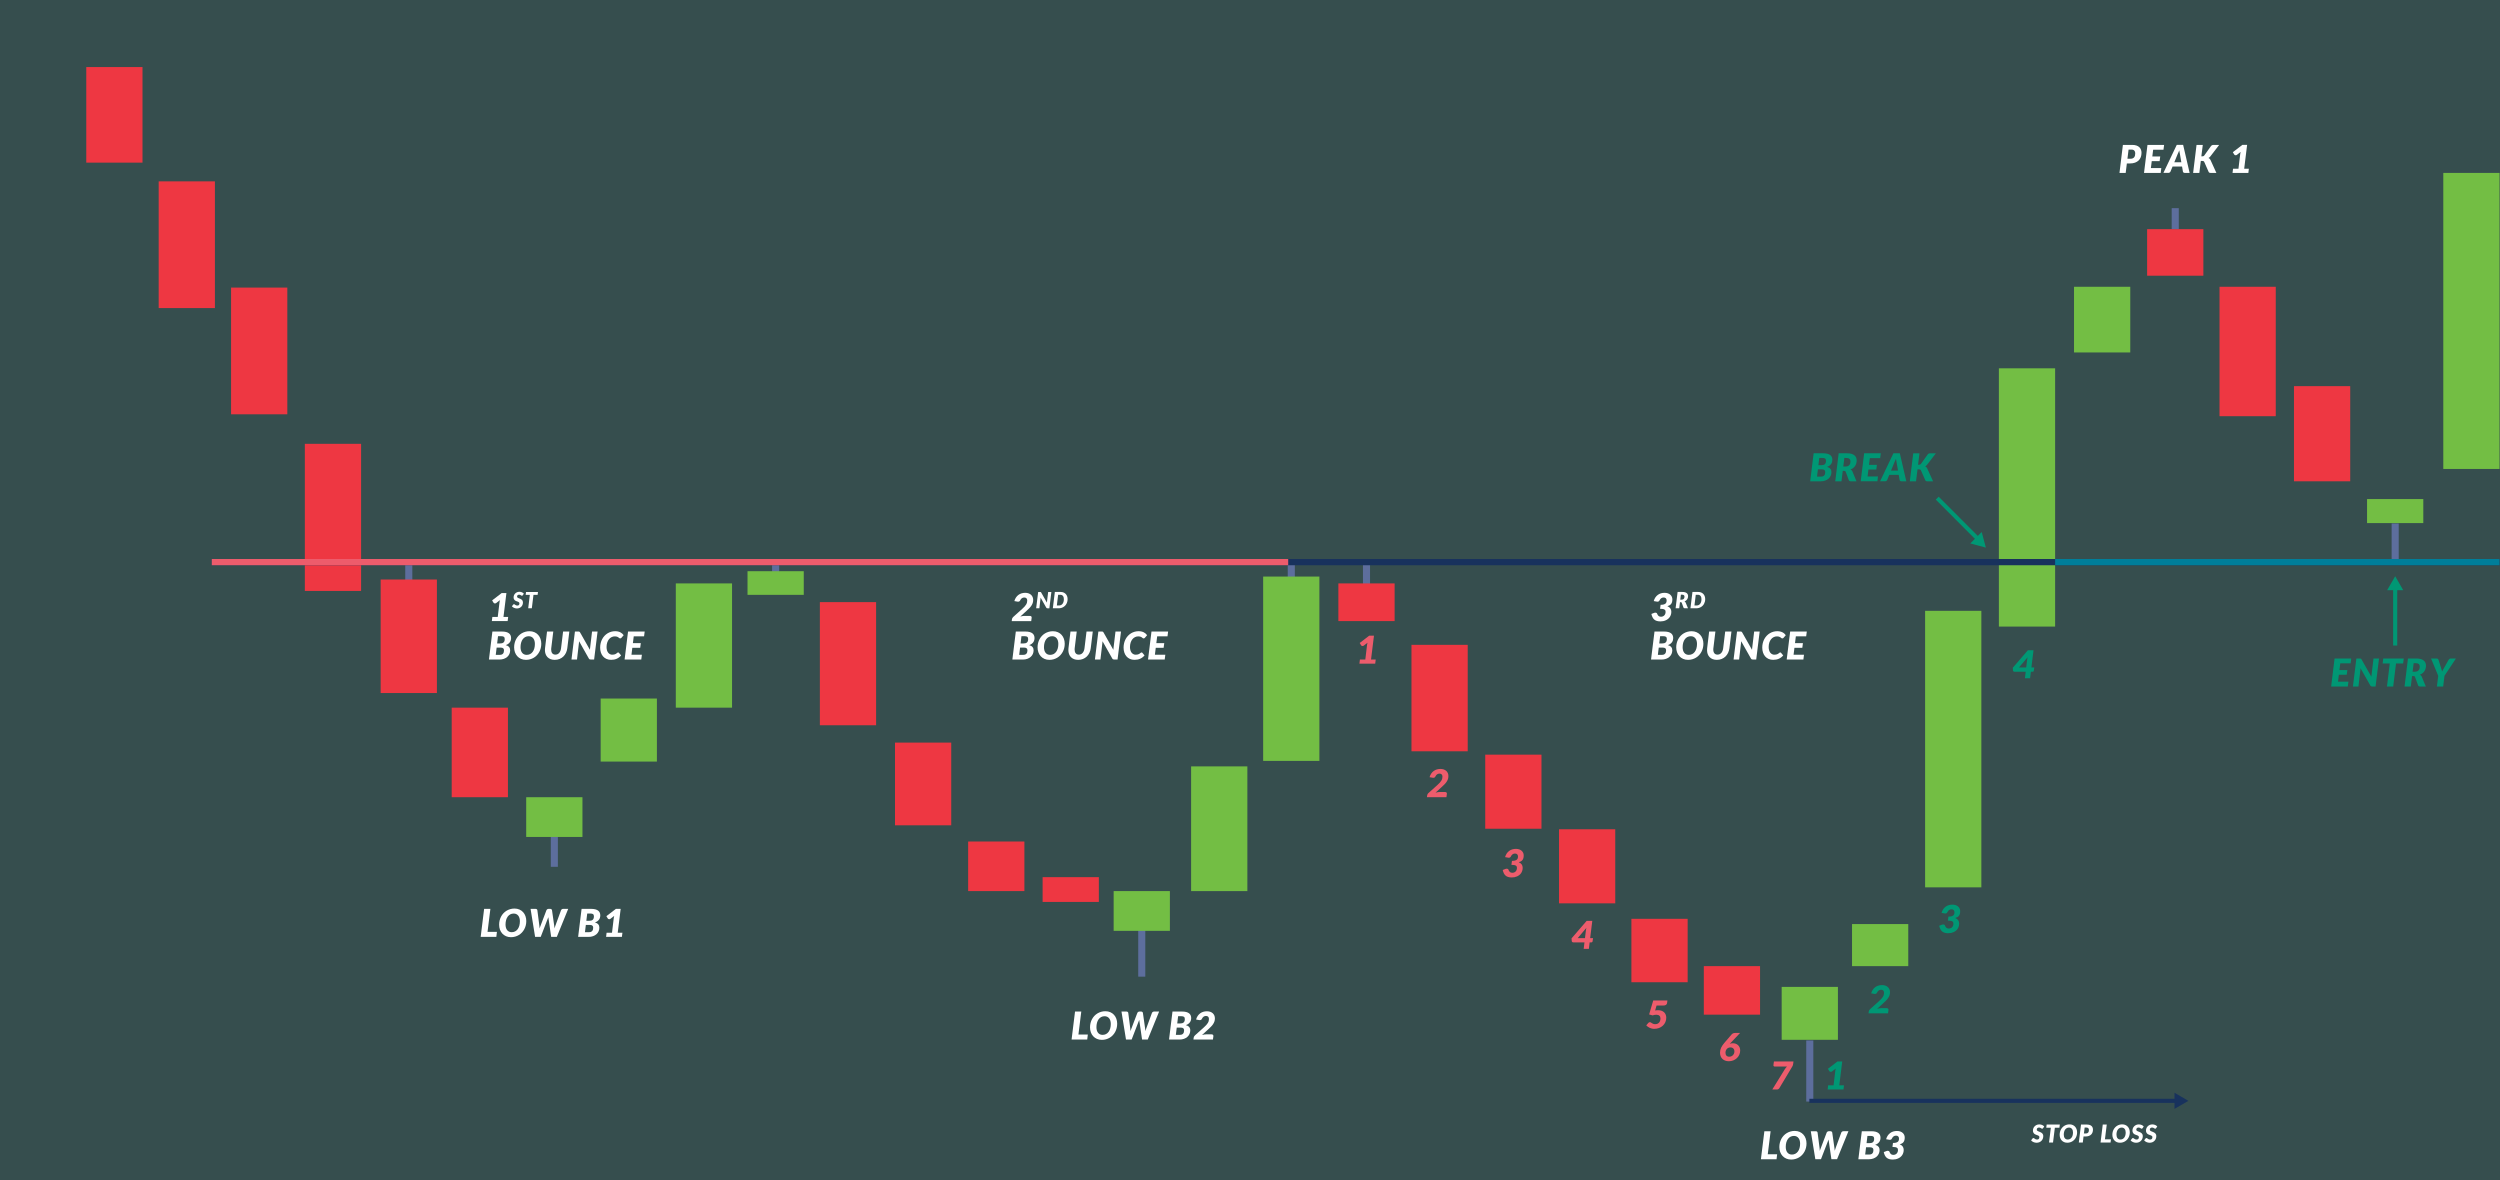 <?xml version="1.0" encoding="utf-8"?>
<!-- Generator: Adobe Illustrator 17.0.0, SVG Export Plug-In . SVG Version: 6.00 Build 0)  -->
<!DOCTYPE svg PUBLIC "-//W3C//DTD SVG 1.1//EN" "http://www.w3.org/Graphics/SVG/1.1/DTD/svg11.dtd">
<svg version="1.1" id="Livello_1" xmlns="http://www.w3.org/2000/svg" xmlns:xlink="http://www.w3.org/1999/xlink" x="0px" y="0px"
	 width="1220px" height="576px" viewBox="0 0 305 144" enable-background="new 0 0 305 144" xml:space="preserve">
<g>
	<g>
		<rect x="0" y="0" fill="#364E4E" width="305" height="144"/>
	</g>
	<g>
		<path fill="#009774" d="M223.034,132.409h0.66l0.221-1.838l0.049-0.212l-0.461,0.357c-0.027,0.021-0.053,0.033-0.078,0.04
			c-0.025,0.006-0.051,0.009-0.072,0.009c-0.041,0-0.074-0.008-0.102-0.024c-0.029-0.017-0.049-0.034-0.062-0.052l-0.182-0.296
			l1.164-0.894h0.58l-0.357,2.91h0.572l-0.064,0.509h-1.928L223.034,132.409z"/>
	</g>
	<g>
		<path fill="#009774" d="M229.608,120.18c0.152,0,0.287,0.022,0.408,0.065c0.121,0.042,0.223,0.103,0.307,0.18
			s0.146,0.169,0.191,0.275s0.066,0.222,0.066,0.35c0,0.141-0.02,0.269-0.061,0.386c-0.043,0.116-0.1,0.226-0.17,0.331
			c-0.072,0.105-0.156,0.206-0.254,0.303s-0.203,0.197-0.314,0.301l-0.771,0.705c0.088-0.025,0.174-0.045,0.258-0.059
			c0.084-0.014,0.162-0.021,0.232-0.021h0.678c0.07,0,0.125,0.018,0.162,0.054c0.037,0.035,0.057,0.083,0.057,0.143
			c0,0.003,0,0.008-0.002,0.015c0,0.007-0.002,0.024-0.006,0.052c-0.002,0.027-0.008,0.071-0.016,0.127
			c-0.006,0.059-0.018,0.139-0.031,0.242h-2.379l0.027-0.225c0.004-0.042,0.02-0.088,0.045-0.139
			c0.025-0.051,0.061-0.097,0.109-0.14l1.113-0.999c0.109-0.098,0.201-0.189,0.277-0.274c0.076-0.084,0.139-0.167,0.186-0.246
			c0.049-0.079,0.082-0.159,0.104-0.238c0.021-0.078,0.031-0.163,0.031-0.25c0-0.114-0.029-0.204-0.09-0.269
			c-0.062-0.066-0.152-0.099-0.273-0.099c-0.057,0-0.109,0.009-0.158,0.024c-0.049,0.017-0.094,0.039-0.135,0.069
			c-0.041,0.029-0.076,0.063-0.107,0.102c-0.031,0.039-0.057,0.081-0.078,0.126c-0.031,0.068-0.068,0.117-0.111,0.146
			c-0.041,0.029-0.096,0.044-0.16,0.044c-0.033,0-0.066-0.003-0.098-0.009l-0.359-0.064c0.047-0.169,0.113-0.316,0.199-0.442
			c0.086-0.126,0.186-0.231,0.301-0.315c0.115-0.084,0.242-0.148,0.383-0.189C229.308,120.2,229.454,120.18,229.608,120.18z"/>
	</g>
	<g>
		<path fill="#009774" d="M238.192,110.366c0.154,0,0.291,0.021,0.41,0.064c0.119,0.043,0.217,0.102,0.297,0.174
			c0.08,0.073,0.141,0.157,0.182,0.253c0.041,0.096,0.061,0.198,0.061,0.306c0,0.124-0.012,0.232-0.037,0.324
			c-0.027,0.092-0.064,0.171-0.115,0.237s-0.113,0.121-0.189,0.164c-0.076,0.044-0.164,0.08-0.264,0.108
			c0.162,0.067,0.281,0.156,0.361,0.268c0.078,0.114,0.119,0.251,0.119,0.411c0,0.13-0.018,0.249-0.053,0.357
			c-0.033,0.108-0.08,0.206-0.141,0.294c-0.061,0.087-0.131,0.164-0.215,0.229c-0.084,0.066-0.174,0.121-0.273,0.166
			c-0.098,0.044-0.201,0.077-0.311,0.1c-0.111,0.022-0.223,0.032-0.336,0.032c-0.162,0-0.305-0.018-0.428-0.053
			s-0.229-0.089-0.318-0.164c-0.088-0.074-0.162-0.169-0.219-0.283c-0.059-0.114-0.104-0.251-0.139-0.41l0.328-0.127
			c0.029-0.012,0.057-0.021,0.084-0.025c0.027-0.005,0.055-0.007,0.082-0.007c0.047,0,0.09,0.009,0.125,0.028
			c0.035,0.018,0.059,0.045,0.072,0.081c0.053,0.136,0.113,0.235,0.188,0.297s0.17,0.092,0.289,0.092
			c0.092,0,0.172-0.016,0.242-0.047c0.07-0.032,0.129-0.075,0.178-0.129c0.047-0.054,0.084-0.118,0.109-0.19
			c0.025-0.073,0.037-0.149,0.037-0.229c0-0.056-0.008-0.107-0.025-0.153c-0.018-0.046-0.051-0.086-0.1-0.119
			c-0.049-0.033-0.117-0.058-0.205-0.076c-0.086-0.018-0.201-0.026-0.344-0.026l0.066-0.484c0.141,0,0.26-0.012,0.354-0.036
			c0.094-0.024,0.17-0.058,0.227-0.103c0.055-0.045,0.096-0.099,0.119-0.165c0.023-0.065,0.035-0.139,0.035-0.223
			c0-0.118-0.031-0.208-0.094-0.271c-0.061-0.063-0.152-0.095-0.271-0.095c-0.115,0-0.215,0.031-0.297,0.093
			s-0.145,0.138-0.186,0.228c-0.031,0.067-0.066,0.116-0.109,0.145c-0.043,0.029-0.096,0.045-0.158,0.045
			c-0.014,0-0.029-0.001-0.047-0.003c-0.016-0.001-0.033-0.004-0.049-0.007l-0.361-0.063c0.047-0.169,0.111-0.315,0.197-0.442
			c0.086-0.126,0.186-0.231,0.301-0.315c0.113-0.084,0.24-0.148,0.381-0.189C237.892,110.386,238.038,110.366,238.192,110.366z"/>
	</g>
	<g>
		<path fill="#009774" d="M247.829,81.434h0.352l-0.057,0.392c-0.004,0.034-0.02,0.065-0.047,0.09
			c-0.025,0.025-0.062,0.038-0.107,0.038h-0.203l-0.096,0.796h-0.631l0.096-0.796h-1.365c-0.045,0-0.086-0.014-0.125-0.043
			c-0.037-0.028-0.059-0.069-0.062-0.119l-0.025-0.326l1.842-2.134h0.688L247.829,81.434z M247.311,80.497
			c0.006-0.047,0.014-0.098,0.023-0.152s0.023-0.11,0.039-0.168l-1.061,1.257h0.885L247.311,80.497z"/>
	</g>
	<g>
		<path fill="#009774" d="M220.843,58.719l0.422-3.417h1.168c0.199,0,0.367,0.019,0.51,0.056c0.141,0.038,0.256,0.091,0.346,0.161
			s0.154,0.153,0.195,0.251c0.041,0.098,0.062,0.206,0.062,0.325c0,0.094-0.012,0.184-0.035,0.27
			c-0.025,0.087-0.062,0.168-0.115,0.241c-0.053,0.073-0.119,0.14-0.203,0.2c-0.082,0.061-0.182,0.111-0.299,0.152
			c0.184,0.05,0.32,0.127,0.408,0.233c0.088,0.105,0.133,0.239,0.133,0.4c0,0.158-0.031,0.306-0.09,0.442
			c-0.061,0.137-0.148,0.257-0.262,0.358c-0.113,0.102-0.252,0.182-0.414,0.241c-0.164,0.058-0.348,0.088-0.553,0.088H220.843z
			 M221.784,57.26l-0.107,0.884h0.5c0.094,0,0.172-0.014,0.236-0.041c0.062-0.027,0.115-0.066,0.154-0.115
			c0.039-0.049,0.068-0.107,0.086-0.172c0.02-0.066,0.027-0.138,0.027-0.216c0-0.052-0.006-0.099-0.02-0.141
			s-0.035-0.077-0.068-0.107c-0.031-0.029-0.074-0.051-0.125-0.068c-0.053-0.017-0.117-0.025-0.193-0.025H221.784z M221.845,56.753
			h0.363c0.086,0,0.164-0.008,0.232-0.026c0.068-0.017,0.127-0.046,0.176-0.088c0.049-0.041,0.088-0.096,0.113-0.165
			c0.027-0.069,0.041-0.154,0.041-0.255c0-0.127-0.033-0.217-0.1-0.269c-0.066-0.052-0.17-0.079-0.309-0.079h-0.41L221.845,56.753z"
			/>
		<path fill="#009774" d="M224.815,57.443l-0.156,1.276h-0.758l0.416-3.417h1.033c0.209,0,0.387,0.022,0.535,0.067
			c0.146,0.044,0.268,0.106,0.359,0.184c0.094,0.078,0.162,0.17,0.205,0.278s0.064,0.223,0.064,0.348
			c0,0.126-0.018,0.246-0.051,0.359c-0.033,0.113-0.082,0.217-0.145,0.311c-0.064,0.095-0.143,0.178-0.236,0.251
			c-0.092,0.073-0.197,0.133-0.316,0.18c0.047,0.026,0.092,0.058,0.133,0.096c0.041,0.037,0.072,0.084,0.096,0.141l0.496,1.203
			h-0.688c-0.064,0-0.117-0.012-0.16-0.038c-0.045-0.024-0.074-0.061-0.092-0.108l-0.369-1.011
			c-0.018-0.043-0.041-0.074-0.068-0.092c-0.029-0.018-0.072-0.027-0.129-0.027H224.815z M225.009,55.871l-0.129,1.044h0.279
			c0.109,0,0.201-0.017,0.277-0.05c0.076-0.033,0.139-0.078,0.186-0.135c0.049-0.056,0.082-0.122,0.104-0.197
			c0.021-0.075,0.031-0.154,0.031-0.237c0-0.065-0.01-0.122-0.027-0.175c-0.02-0.052-0.049-0.097-0.088-0.133
			c-0.039-0.037-0.09-0.066-0.15-0.086c-0.059-0.02-0.129-0.031-0.211-0.031H225.009z"/>
		<path fill="#009774" d="M229.38,55.89h-1.26l-0.102,0.825h0.965l-0.074,0.568h-0.961l-0.104,0.847h1.27l-0.074,0.588h-2.035
			l0.422-3.417h2.029L229.38,55.89z"/>
		<path fill="#009774" d="M232.569,58.719h-0.588c-0.066,0-0.119-0.015-0.158-0.046c-0.039-0.03-0.064-0.071-0.072-0.121
			l-0.104-0.615h-1.158l-0.252,0.615c-0.018,0.044-0.051,0.083-0.102,0.116c-0.049,0.033-0.104,0.05-0.166,0.05h-0.598l1.627-3.417
			h0.781L232.569,58.719z M230.702,57.417h0.855l-0.166-0.976c-0.014-0.081-0.029-0.164-0.045-0.247
			c-0.018-0.084-0.031-0.16-0.041-0.229c-0.014,0.038-0.029,0.08-0.049,0.128c-0.021,0.048-0.041,0.095-0.061,0.14
			s-0.037,0.088-0.057,0.126c-0.018,0.039-0.029,0.069-0.037,0.087L230.702,57.417z"/>
		<path fill="#009774" d="M234.001,56.7h0.111c0.055,0,0.104-0.009,0.145-0.027c0.043-0.018,0.076-0.047,0.104-0.086l0.809-1.133
			c0.043-0.061,0.094-0.101,0.15-0.121c0.055-0.021,0.121-0.03,0.195-0.03h0.66l-1.07,1.395c-0.037,0.048-0.074,0.088-0.113,0.12
			c-0.039,0.031-0.08,0.058-0.121,0.08c0.053,0.022,0.1,0.051,0.141,0.088c0.039,0.037,0.074,0.087,0.102,0.149l0.721,1.586h-0.678
			c-0.043,0-0.08-0.003-0.111-0.009c-0.031-0.006-0.057-0.016-0.076-0.027c-0.021-0.012-0.039-0.027-0.053-0.045
			c-0.016-0.018-0.027-0.038-0.035-0.06l-0.529-1.201c-0.02-0.045-0.049-0.076-0.088-0.095c-0.037-0.018-0.09-0.026-0.154-0.026
			h-0.176l-0.18,1.463h-0.758l0.416-3.417h0.762L234.001,56.7z"/>
	</g>
	<g>
		<path fill="#009774" d="M286.774,80.926h-1.26l-0.104,0.825h0.967l-0.076,0.568h-0.961l-0.102,0.846h1.27l-0.076,0.588h-2.033
			l0.42-3.416h2.029L286.774,80.926z"/>
		<path fill="#009774" d="M287.96,80.34c0.023,0.003,0.043,0.008,0.061,0.017c0.02,0.009,0.035,0.021,0.049,0.036
			c0.014,0.016,0.027,0.036,0.041,0.061l1.195,2.111c0.004-0.055,0.008-0.107,0.014-0.158c0.006-0.05,0.012-0.096,0.018-0.14
			l0.229-1.93h0.674l-0.422,3.416h-0.396c-0.061,0-0.109-0.008-0.148-0.025c-0.039-0.017-0.072-0.051-0.1-0.101l-1.189-2.108
			c-0.004,0.044-0.008,0.086-0.012,0.126c-0.004,0.041-0.008,0.079-0.01,0.116l-0.234,1.993h-0.674l0.422-3.416h0.402
			C287.909,80.337,287.938,80.338,287.96,80.34z"/>
		<path fill="#009774" d="M293.259,80.337l-0.078,0.604h-0.865l-0.346,2.812h-0.758l0.34-2.812h-0.869l0.076-0.604H293.259z"/>
		<path fill="#009774" d="M294.27,82.478l-0.156,1.276h-0.758l0.416-3.416h1.035c0.207,0,0.387,0.023,0.533,0.067
			s0.268,0.106,0.361,0.184c0.094,0.077,0.162,0.17,0.205,0.277c0.043,0.108,0.064,0.223,0.064,0.349
			c0,0.126-0.018,0.246-0.051,0.359c-0.033,0.113-0.082,0.217-0.146,0.312c-0.064,0.094-0.143,0.177-0.234,0.251
			c-0.094,0.073-0.199,0.132-0.316,0.179c0.047,0.026,0.09,0.058,0.131,0.096c0.041,0.037,0.074,0.084,0.098,0.14l0.496,1.203
			h-0.688c-0.064,0-0.119-0.012-0.162-0.037c-0.043-0.024-0.074-0.061-0.092-0.108l-0.369-1.011
			c-0.016-0.043-0.039-0.074-0.068-0.092s-0.07-0.027-0.127-0.027H294.27z M294.466,80.906l-0.129,1.044h0.277
			c0.109,0,0.203-0.018,0.279-0.051s0.139-0.078,0.186-0.135c0.047-0.056,0.082-0.121,0.104-0.196
			c0.02-0.075,0.031-0.155,0.031-0.237c0-0.065-0.01-0.122-0.029-0.175c-0.018-0.052-0.047-0.097-0.086-0.133
			c-0.041-0.037-0.09-0.066-0.15-0.085c-0.061-0.021-0.131-0.031-0.211-0.031H294.466z"/>
		<path fill="#009774" d="M298.228,82.445l-0.162,1.308h-0.762l0.16-1.301l-0.875-2.115h0.678c0.064,0,0.115,0.015,0.152,0.045
			s0.064,0.072,0.08,0.121l0.328,1.035c0.021,0.069,0.041,0.135,0.059,0.2c0.02,0.064,0.033,0.125,0.047,0.185
			c0.029-0.06,0.062-0.121,0.098-0.184s0.074-0.13,0.115-0.201l0.58-1.035c0.023-0.041,0.057-0.08,0.102-0.115
			c0.045-0.034,0.1-0.051,0.164-0.051h0.631L298.228,82.445z"/>
	</g>
	<g>
		<path fill="#ED5C6C" d="M175.733,93.81c0.152,0,0.287,0.021,0.408,0.064s0.223,0.104,0.307,0.181s0.146,0.169,0.191,0.275
			s0.066,0.223,0.066,0.35c0,0.14-0.02,0.269-0.061,0.385c-0.043,0.118-0.1,0.227-0.17,0.332c-0.072,0.105-0.156,0.206-0.254,0.303
			c-0.098,0.097-0.203,0.197-0.314,0.3l-0.771,0.706c0.088-0.024,0.174-0.044,0.258-0.059c0.084-0.014,0.162-0.021,0.232-0.021
			h0.678c0.07,0,0.125,0.018,0.162,0.054c0.037,0.036,0.057,0.083,0.057,0.143c0,0.003,0,0.008-0.002,0.015
			c0,0.008-0.002,0.024-0.006,0.052c-0.002,0.027-0.008,0.07-0.016,0.128c-0.006,0.057-0.018,0.138-0.031,0.241h-2.379l0.027-0.225
			c0.004-0.042,0.02-0.088,0.045-0.139c0.025-0.051,0.061-0.098,0.109-0.14l1.113-0.998c0.109-0.099,0.201-0.19,0.277-0.274
			c0.076-0.085,0.139-0.167,0.186-0.247c0.049-0.079,0.082-0.159,0.104-0.238c0.021-0.079,0.031-0.162,0.031-0.25
			c0-0.114-0.029-0.204-0.09-0.269c-0.062-0.066-0.152-0.099-0.273-0.099c-0.057,0-0.109,0.009-0.158,0.025
			c-0.049,0.016-0.094,0.039-0.135,0.068s-0.076,0.063-0.107,0.102c-0.031,0.039-0.057,0.081-0.078,0.126
			c-0.031,0.068-0.068,0.116-0.111,0.146c-0.041,0.029-0.096,0.044-0.16,0.044c-0.033,0-0.066-0.003-0.098-0.01l-0.359-0.063
			c0.047-0.169,0.113-0.316,0.199-0.442c0.086-0.126,0.186-0.231,0.301-0.315c0.115-0.085,0.242-0.148,0.383-0.189
			C175.433,93.831,175.579,93.81,175.733,93.81z"/>
	</g>
	<g>
		<path fill="#ED5C6C" d="M184.942,103.563c0.154,0,0.291,0.021,0.41,0.064s0.217,0.102,0.297,0.174s0.141,0.157,0.182,0.253
			s0.061,0.198,0.061,0.306c0,0.124-0.012,0.232-0.037,0.324c-0.027,0.092-0.064,0.171-0.115,0.237s-0.113,0.121-0.189,0.164
			c-0.076,0.044-0.164,0.08-0.264,0.108c0.162,0.067,0.281,0.156,0.361,0.268c0.078,0.114,0.119,0.251,0.119,0.411
			c0,0.13-0.018,0.249-0.053,0.357c-0.033,0.108-0.08,0.206-0.141,0.294c-0.061,0.087-0.131,0.164-0.215,0.229
			s-0.174,0.121-0.273,0.166c-0.098,0.044-0.201,0.077-0.311,0.1c-0.111,0.022-0.223,0.032-0.336,0.032
			c-0.162,0-0.305-0.018-0.428-0.053s-0.229-0.089-0.318-0.164c-0.088-0.074-0.162-0.169-0.219-0.283
			c-0.059-0.114-0.104-0.251-0.139-0.41l0.328-0.127c0.029-0.012,0.057-0.021,0.084-0.025s0.055-0.007,0.082-0.007
			c0.047,0,0.09,0.009,0.125,0.028c0.035,0.018,0.059,0.045,0.072,0.081c0.053,0.136,0.113,0.235,0.188,0.297
			c0.074,0.062,0.17,0.092,0.289,0.092c0.092,0,0.172-0.016,0.242-0.047c0.07-0.032,0.129-0.075,0.178-0.129
			c0.047-0.054,0.084-0.118,0.109-0.19s0.037-0.149,0.037-0.229c0-0.056-0.008-0.107-0.025-0.153
			c-0.018-0.046-0.051-0.086-0.1-0.119c-0.049-0.033-0.117-0.058-0.205-0.076c-0.086-0.018-0.201-0.026-0.344-0.026l0.066-0.484
			c0.141,0,0.26-0.012,0.354-0.036c0.094-0.024,0.17-0.058,0.227-0.103c0.055-0.045,0.096-0.099,0.119-0.165
			c0.023-0.065,0.035-0.139,0.035-0.223c0-0.118-0.031-0.208-0.094-0.271c-0.061-0.063-0.152-0.095-0.271-0.095
			c-0.115,0-0.215,0.031-0.297,0.093s-0.145,0.138-0.186,0.228c-0.031,0.067-0.066,0.116-0.109,0.145s-0.096,0.045-0.158,0.045
			c-0.014,0-0.029-0.001-0.047-0.003c-0.016-0.001-0.033-0.004-0.049-0.007l-0.361-0.063c0.047-0.169,0.111-0.315,0.197-0.442
			s0.186-0.231,0.301-0.315c0.113-0.084,0.24-0.148,0.381-0.189C184.642,103.583,184.788,103.563,184.942,103.563z"/>
	</g>
	<g>
		<path fill="#ED5C6C" d="M193.999,114.449h0.352l-0.057,0.392c-0.004,0.034-0.02,0.065-0.047,0.09
			c-0.025,0.025-0.062,0.038-0.107,0.038h-0.203l-0.096,0.796h-0.631l0.096-0.796h-1.365c-0.045,0-0.086-0.014-0.125-0.043
			c-0.037-0.028-0.059-0.069-0.062-0.119l-0.025-0.326l1.842-2.134h0.688L193.999,114.449z M193.481,113.512
			c0.006-0.047,0.014-0.098,0.023-0.152s0.023-0.11,0.039-0.168l-1.061,1.257h0.885L193.481,113.512z"/>
	</g>
	<g>
		<path fill="#ED5C6C" d="M203.386,122.351c-0.006,0.047-0.018,0.09-0.037,0.13s-0.049,0.074-0.084,0.103
			c-0.037,0.029-0.084,0.051-0.137,0.067c-0.055,0.016-0.121,0.024-0.195,0.024h-0.832l-0.176,0.604
			c0.064-0.013,0.127-0.022,0.186-0.026s0.115-0.007,0.17-0.007c0.168,0,0.312,0.024,0.439,0.071
			c0.125,0.047,0.229,0.112,0.312,0.193c0.084,0.082,0.146,0.179,0.188,0.29c0.043,0.111,0.064,0.23,0.064,0.359
			c0,0.199-0.037,0.381-0.113,0.548c-0.074,0.167-0.178,0.31-0.309,0.429c-0.131,0.12-0.285,0.214-0.461,0.28
			c-0.178,0.068-0.367,0.101-0.572,0.101c-0.109,0-0.215-0.011-0.312-0.034c-0.096-0.022-0.186-0.053-0.268-0.092
			c-0.082-0.039-0.156-0.084-0.225-0.136s-0.129-0.106-0.182-0.164l0.252-0.294c0.027-0.031,0.057-0.054,0.09-0.068
			c0.033-0.015,0.064-0.021,0.098-0.021c0.045,0,0.088,0.012,0.125,0.037c0.039,0.024,0.08,0.053,0.127,0.083
			c0.047,0.03,0.104,0.058,0.166,0.083c0.064,0.024,0.145,0.037,0.242,0.037c0.109,0,0.205-0.02,0.285-0.059
			c0.08-0.039,0.146-0.09,0.197-0.155c0.053-0.064,0.09-0.138,0.115-0.222c0.025-0.085,0.037-0.173,0.037-0.266
			c0-0.137-0.041-0.247-0.125-0.327c-0.084-0.08-0.213-0.121-0.381-0.121c-0.066,0-0.137,0.007-0.213,0.019
			c-0.078,0.013-0.16,0.033-0.248,0.061l-0.416-0.117l0.5-1.701h1.73L203.386,122.351z"/>
	</g>
	<g>
		<path fill="#ED5C6C" d="M218.802,129.501l-0.033,0.269c-0.008,0.063-0.02,0.121-0.033,0.173c-0.016,0.053-0.033,0.097-0.055,0.131
			l-1.605,2.688c-0.025,0.043-0.064,0.08-0.113,0.11c-0.051,0.029-0.102,0.045-0.152,0.045h-0.59l1.535-2.485
			c0.039-0.063,0.078-0.12,0.121-0.17c0.043-0.052,0.09-0.101,0.141-0.148h-1.52c-0.041,0-0.074-0.015-0.102-0.042
			c-0.025-0.028-0.039-0.061-0.039-0.096c0-0.018,0.002-0.044,0.006-0.078c0.004-0.035,0.008-0.075,0.016-0.12
			c0.006-0.043,0.012-0.089,0.02-0.138c0.006-0.048,0.014-0.095,0.02-0.14H218.802z"/>
	</g>
	<g>
		<path fill="#ED5C6C" d="M211.415,127.277c0.113,0,0.225,0.019,0.33,0.056c0.107,0.036,0.203,0.091,0.285,0.166
			c0.082,0.073,0.148,0.166,0.199,0.276c0.049,0.111,0.074,0.24,0.074,0.387c0,0.178-0.035,0.347-0.104,0.506
			c-0.07,0.159-0.166,0.297-0.291,0.416c-0.123,0.119-0.27,0.213-0.439,0.282c-0.168,0.07-0.352,0.105-0.551,0.105
			c-0.17,0-0.324-0.026-0.457-0.079c-0.135-0.052-0.248-0.124-0.338-0.217c-0.092-0.093-0.16-0.204-0.209-0.333
			c-0.047-0.129-0.07-0.27-0.07-0.423c0-0.212,0.045-0.411,0.135-0.602c0.088-0.19,0.221-0.385,0.393-0.585l0.902-1.049
			c0.039-0.045,0.094-0.083,0.164-0.115c0.07-0.03,0.146-0.046,0.229-0.046h0.623l-1.256,1.323c0.057-0.023,0.117-0.039,0.182-0.05
			C211.278,127.283,211.345,127.277,211.415,127.277z M210.509,128.441c0,0.072,0.01,0.137,0.029,0.196s0.049,0.109,0.088,0.15
			c0.037,0.041,0.086,0.073,0.145,0.096s0.127,0.034,0.205,0.034c0.084,0,0.164-0.016,0.24-0.048
			c0.074-0.032,0.141-0.077,0.197-0.135c0.057-0.058,0.102-0.125,0.135-0.204c0.033-0.078,0.049-0.164,0.049-0.256
			c0-0.076-0.012-0.145-0.035-0.206c-0.021-0.06-0.055-0.111-0.098-0.153c-0.041-0.043-0.094-0.074-0.154-0.098
			c-0.061-0.023-0.129-0.033-0.203-0.033c-0.084,0-0.162,0.016-0.236,0.047c-0.072,0.031-0.137,0.074-0.189,0.132
			c-0.055,0.057-0.096,0.125-0.127,0.207C210.522,128.251,210.509,128.341,210.509,128.441z"/>
	</g>
	<g>
		<rect x="49.44" y="68.676" fill="#5D6E9D" width="0.863" height="2.562"/>
	</g>
	<g>
		<rect x="94.197" y="68.676" fill="#5D6E9D" width="0.863" height="2.562"/>
	</g>
	<g>
		<rect x="157.105" y="68.676" fill="#5D6E9D" width="0.863" height="2.562"/>
	</g>
	<g>
		<rect x="166.281" y="68.676" fill="#5D6E9D" width="0.863" height="2.562"/>
	</g>
	<g>
		<rect x="264.948" y="25.395" fill="#5D6E9D" width="0.863" height="2.562"/>
	</g>
	<g>
		<rect x="138.864" y="110.208" fill="#5D6E9D" width="0.863" height="8.945"/>
	</g>
	<g>
		<rect x="67.197" y="100.687" fill="#5D6E9D" width="0.863" height="5.064"/>
	</g>
	<g>
		<rect x="291.78" y="63.865" fill="#5D6E9D" width="0.863" height="4.667"/>
	</g>
	<g>
		<rect x="220.363" y="126.937" fill="#5D6E9D" width="0.863" height="7.456"/>
	</g>
	<g>
		<rect x="91.197" y="69.687" fill="#73BE44" width="6.862" height="2.885"/>
	</g>
	<g>
		<rect x="64.197" y="97.26" fill="#73BE44" width="6.862" height="4.848"/>
	</g>
	<g>
		<rect x="135.865" y="108.713" fill="#73BE44" width="6.861" height="4.85"/>
	</g>
	<g>
		<rect x="217.364" y="120.401" fill="#73BE44" width="6.861" height="6.456"/>
	</g>
	<g>
		<rect x="225.948" y="112.736" fill="#73BE44" width="6.861" height="5.132"/>
	</g>
	<g>
		<rect x="234.864" y="74.52" fill="#73BE44" width="6.861" height="33.736"/>
	</g>
	<g>
		<rect x="243.864" y="44.935" fill="#73BE44" width="6.861" height="31.507"/>
	</g>
	<g>
		<rect x="253.031" y="34.987" fill="#73BE44" width="6.861" height="8.013"/>
	</g>
	<g>
		<rect x="288.781" y="60.887" fill="#73BE44" width="6.861" height="2.93"/>
	</g>
	<g>
		<rect x="298.082" y="21.096" fill="#73BE44" width="6.862" height="36.117"/>
	</g>
	<g>
		<rect x="145.316" y="93.498" fill="#73BE44" width="6.862" height="15.215"/>
	</g>
	<g>
		<rect x="154.106" y="70.34" fill="#73BE44" width="6.86" height="22.489"/>
	</g>
	<g>
		<rect x="73.281" y="85.221" fill="#73BE44" width="6.861" height="7.692"/>
	</g>
	<g>
		<rect x="82.448" y="71.176" fill="#73BE44" width="6.861" height="15.158"/>
	</g>
	<g>
		<rect x="10.525" y="8.181" fill="#EE3742" width="6.861" height="11.661"/>
	</g>
	<g>
		<rect x="19.358" y="22.126" fill="#EE3742" width="6.861" height="15.459"/>
	</g>
	<g>
		<rect x="28.191" y="35.085" fill="#EE3742" width="6.861" height="15.459"/>
	</g>
	<g>
		<rect x="37.191" y="54.147" fill="#EE3742" width="6.861" height="17.948"/>
	</g>
	<g>
		<rect x="46.441" y="70.7" fill="#EE3742" width="6.861" height="13.85"/>
	</g>
	<g>
		<rect x="100.024" y="73.459" fill="#EE3742" width="6.861" height="15.022"/>
	</g>
	<g>
		<rect x="109.19" y="90.598" fill="#EE3742" width="6.86" height="10.089"/>
	</g>
	<g>
		<rect x="118.115" y="102.665" fill="#EE3742" width="6.861" height="6.048"/>
	</g>
	<g>
		<rect x="163.281" y="71.176" fill="#EE3742" width="6.862" height="4.598"/>
	</g>
	<g>
		<rect x="172.199" y="78.671" fill="#EE3742" width="6.861" height="12.986"/>
	</g>
	<g>
		<rect x="181.199" y="92.067" fill="#EE3742" width="6.861" height="9.038"/>
	</g>
	<g>
		<rect x="261.949" y="27.957" fill="#EE3742" width="6.861" height="5.68"/>
	</g>
	<g>
		<rect x="270.781" y="34.987" fill="#EE3742" width="6.862" height="15.789"/>
	</g>
	<g>
		<rect x="279.865" y="47.109" fill="#EE3742" width="6.862" height="11.609"/>
	</g>
	<g>
		<rect x="190.199" y="101.17" fill="#EE3742" width="6.861" height="9.038"/>
	</g>
	<g>
		<rect x="199.032" y="112.096" fill="#EE3742" width="6.861" height="7.737"/>
	</g>
	<g>
		<rect x="207.865" y="117.868" fill="#EE3742" width="6.861" height="5.92"/>
	</g>
	<g>
		<rect x="127.199" y="107.012" fill="#EE3742" width="6.861" height="3.023"/>
	</g>
	<g>
		<rect x="55.108" y="86.334" fill="#EE3742" width="6.861" height="10.926"/>
	</g>
	<g>
		<rect x="25.836" y="68.198" fill="#18325D" width="279.108" height="0.763"/>
	</g>
	<g>
		<rect x="250.726" y="68.198" fill="#007E9A" width="54.219" height="0.763"/>
	</g>
	<g>
		<rect x="25.836" y="68.198" fill="#ED5C6C" width="131.326" height="0.763"/>
	</g>
	<g>
		<path fill="#FFFFFF" d="M59.479,113.689h1.146l-0.074,0.61h-1.908l0.421-3.417h0.763L59.479,113.689z"/>
		<path fill="#FFFFFF" d="M64.207,112.371c0,0.184-0.021,0.361-0.064,0.53c-0.043,0.169-0.104,0.326-0.182,0.471
			c-0.079,0.145-0.174,0.277-0.285,0.396c-0.112,0.12-0.237,0.22-0.376,0.304c-0.139,0.084-0.289,0.149-0.451,0.195
			c-0.162,0.046-0.332,0.07-0.512,0.07c-0.225,0-0.426-0.039-0.604-0.119c-0.178-0.079-0.33-0.187-0.454-0.324
			c-0.125-0.136-0.221-0.298-0.287-0.482c-0.065-0.186-0.099-0.386-0.099-0.6c0-0.184,0.021-0.362,0.064-0.531
			c0.042-0.17,0.104-0.327,0.182-0.473c0.079-0.145,0.175-0.277,0.286-0.396c0.112-0.119,0.238-0.22,0.377-0.304
			c0.139-0.084,0.289-0.149,0.451-0.195c0.162-0.046,0.333-0.07,0.515-0.07c0.223,0,0.423,0.04,0.602,0.119
			c0.179,0.079,0.33,0.187,0.453,0.325c0.124,0.137,0.22,0.3,0.285,0.485C64.173,111.959,64.207,112.159,64.207,112.371z
			 M63.426,112.39c0-0.141-0.018-0.268-0.051-0.383c-0.033-0.116-0.082-0.214-0.147-0.296c-0.064-0.082-0.144-0.145-0.237-0.19
			c-0.093-0.045-0.199-0.067-0.317-0.067c-0.156,0-0.296,0.032-0.419,0.097s-0.228,0.156-0.314,0.273
			c-0.086,0.118-0.152,0.259-0.198,0.423c-0.046,0.165-0.069,0.348-0.069,0.548c0,0.141,0.017,0.268,0.05,0.382
			c0.032,0.115,0.08,0.213,0.144,0.293c0.062,0.082,0.142,0.145,0.234,0.189c0.094,0.045,0.2,0.068,0.32,0.068
			c0.156,0,0.296-0.032,0.42-0.097c0.124-0.064,0.229-0.155,0.315-0.271c0.087-0.118,0.153-0.259,0.2-0.422
			C63.403,112.772,63.426,112.59,63.426,112.39z"/>
		<path fill="#FFFFFF" d="M64.73,110.882h0.599c0.065,0,0.118,0.015,0.158,0.045c0.04,0.031,0.063,0.071,0.071,0.121l0.238,1.841
			c0.006,0.044,0.011,0.089,0.014,0.134c0.004,0.047,0.007,0.088,0.01,0.125c0.003,0.046,0.005,0.09,0.005,0.131
			c0.023-0.073,0.048-0.142,0.073-0.207c0.025-0.066,0.05-0.126,0.071-0.184l0.697-1.841c0.017-0.043,0.05-0.08,0.098-0.116
			c0.049-0.034,0.104-0.051,0.168-0.051h0.178c0.065,0,0.119,0.015,0.16,0.045c0.042,0.031,0.066,0.071,0.074,0.121l0.262,1.841
			c0.008,0.055,0.016,0.115,0.024,0.179c0.009,0.065,0.016,0.132,0.022,0.203c0.02-0.071,0.04-0.138,0.061-0.202
			s0.04-0.124,0.061-0.18l0.674-1.841c0.016-0.044,0.049-0.082,0.099-0.117c0.051-0.033,0.108-0.05,0.172-0.05h0.604l-1.389,3.417
			h-0.692l-0.312-2.158c-0.005-0.034-0.011-0.073-0.017-0.114c-0.007-0.041-0.012-0.085-0.017-0.13
			c-0.017,0.045-0.034,0.089-0.05,0.13c-0.017,0.041-0.031,0.079-0.044,0.114l-0.832,2.158h-0.688L64.73,110.882z"/>
		<path fill="#FFFFFF" d="M70.532,114.299l0.421-3.417h1.169c0.198,0,0.367,0.019,0.509,0.056c0.141,0.038,0.256,0.091,0.346,0.161
			c0.09,0.07,0.155,0.154,0.196,0.251c0.041,0.098,0.062,0.207,0.062,0.325c0,0.093-0.013,0.184-0.036,0.27
			c-0.024,0.087-0.062,0.168-0.115,0.241c-0.052,0.073-0.119,0.14-0.202,0.2c-0.082,0.061-0.183,0.111-0.299,0.152
			c0.184,0.05,0.319,0.127,0.407,0.233c0.089,0.106,0.133,0.239,0.133,0.4c0,0.158-0.03,0.306-0.09,0.442
			c-0.061,0.137-0.147,0.257-0.261,0.358c-0.114,0.102-0.253,0.182-0.415,0.241c-0.163,0.059-0.348,0.088-0.553,0.088H70.532z
			 M71.472,112.84l-0.107,0.885h0.5c0.094,0,0.172-0.014,0.236-0.041c0.063-0.027,0.115-0.066,0.155-0.115
			c0.039-0.049,0.068-0.107,0.086-0.172c0.019-0.066,0.027-0.137,0.027-0.216c0-0.052-0.007-0.099-0.02-0.141
			c-0.014-0.042-0.036-0.077-0.068-0.107c-0.032-0.028-0.074-0.052-0.126-0.068c-0.053-0.017-0.116-0.025-0.193-0.025H71.472z
			 M71.533,112.334h0.364c0.086,0,0.163-0.009,0.231-0.026c0.069-0.017,0.128-0.046,0.177-0.088
			c0.049-0.041,0.087-0.096,0.113-0.166c0.026-0.069,0.04-0.153,0.04-0.255c0-0.127-0.033-0.217-0.1-0.268
			c-0.066-0.053-0.169-0.079-0.308-0.079H71.64L71.533,112.334z"/>
		<path fill="#FFFFFF" d="M74.005,113.79h0.66l0.22-1.839l0.049-0.211l-0.461,0.357c-0.026,0.02-0.053,0.033-0.078,0.039
			c-0.025,0.007-0.05,0.01-0.071,0.01c-0.041,0-0.075-0.008-0.103-0.024c-0.028-0.017-0.049-0.034-0.062-0.053l-0.182-0.296
			l1.164-0.894h0.58l-0.358,2.911h0.573l-0.065,0.509h-1.927L74.005,113.79z"/>
	</g>
	<g>
		<path fill="#FFFFFF" d="M131.569,126.215h1.146l-0.074,0.61h-1.908l0.421-3.417h0.763L131.569,126.215z"/>
		<path fill="#FFFFFF" d="M136.296,124.897c0,0.185-0.021,0.362-0.064,0.53c-0.043,0.169-0.104,0.326-0.182,0.472
			c-0.079,0.145-0.174,0.277-0.285,0.396c-0.112,0.119-0.237,0.22-0.376,0.304c-0.139,0.084-0.289,0.149-0.451,0.195
			c-0.162,0.046-0.332,0.069-0.512,0.069c-0.225,0-0.426-0.039-0.604-0.119c-0.178-0.078-0.33-0.186-0.454-0.323
			c-0.125-0.137-0.221-0.298-0.287-0.483c-0.065-0.185-0.099-0.385-0.099-0.6c0-0.184,0.021-0.362,0.064-0.531
			c0.042-0.169,0.104-0.327,0.182-0.472c0.079-0.146,0.175-0.277,0.286-0.397c0.112-0.119,0.238-0.219,0.377-0.304
			c0.139-0.083,0.289-0.149,0.451-0.194c0.162-0.047,0.333-0.07,0.515-0.07c0.223,0,0.423,0.039,0.602,0.119
			c0.179,0.078,0.33,0.187,0.453,0.324c0.124,0.138,0.22,0.3,0.285,0.486C136.263,124.486,136.296,124.685,136.296,124.897z
			 M135.516,124.916c0-0.14-0.018-0.268-0.051-0.383s-0.082-0.214-0.147-0.296c-0.064-0.081-0.144-0.145-0.237-0.189
			c-0.093-0.045-0.199-0.068-0.317-0.068c-0.156,0-0.296,0.032-0.419,0.097c-0.123,0.066-0.228,0.157-0.314,0.274
			c-0.086,0.117-0.152,0.258-0.198,0.423c-0.046,0.165-0.069,0.347-0.069,0.547c0,0.141,0.017,0.268,0.05,0.383
			c0.032,0.114,0.08,0.212,0.144,0.293c0.062,0.081,0.142,0.144,0.234,0.189c0.094,0.044,0.2,0.067,0.32,0.067
			c0.156,0,0.296-0.032,0.42-0.096c0.124-0.065,0.229-0.155,0.315-0.272c0.087-0.118,0.153-0.258,0.2-0.422
			S135.516,125.117,135.516,124.916z"/>
		<path fill="#FFFFFF" d="M136.82,123.408h0.599c0.065,0,0.118,0.016,0.158,0.046c0.04,0.03,0.063,0.071,0.071,0.121l0.238,1.841
			c0.006,0.044,0.011,0.089,0.014,0.135c0.004,0.046,0.007,0.088,0.01,0.125c0.003,0.045,0.005,0.089,0.005,0.131
			c0.023-0.073,0.048-0.143,0.073-0.208c0.025-0.065,0.05-0.126,0.071-0.184l0.697-1.841c0.017-0.042,0.05-0.08,0.098-0.115
			c0.049-0.034,0.104-0.052,0.168-0.052h0.178c0.065,0,0.119,0.016,0.16,0.046c0.042,0.03,0.066,0.071,0.074,0.121l0.262,1.841
			c0.008,0.055,0.016,0.115,0.024,0.18c0.009,0.065,0.016,0.132,0.022,0.202c0.02-0.07,0.04-0.137,0.061-0.202
			c0.021-0.064,0.04-0.123,0.061-0.18l0.674-1.841c0.016-0.044,0.049-0.082,0.099-0.117c0.051-0.033,0.108-0.05,0.172-0.05h0.604
			l-1.389,3.417h-0.692l-0.312-2.157c-0.005-0.034-0.011-0.072-0.017-0.115c-0.007-0.041-0.012-0.084-0.017-0.129
			c-0.017,0.045-0.034,0.088-0.05,0.129c-0.017,0.042-0.031,0.08-0.044,0.115l-0.832,2.157h-0.688L136.82,123.408z"/>
		<path fill="#FFFFFF" d="M142.622,126.825l0.421-3.417h1.169c0.198,0,0.367,0.019,0.509,0.056c0.141,0.038,0.256,0.092,0.346,0.161
			c0.09,0.071,0.155,0.154,0.196,0.252c0.041,0.097,0.062,0.206,0.062,0.324c0,0.094-0.013,0.184-0.036,0.271
			c-0.024,0.086-0.062,0.167-0.115,0.24c-0.052,0.073-0.119,0.141-0.202,0.201c-0.082,0.06-0.183,0.111-0.299,0.151
			c0.184,0.05,0.319,0.128,0.407,0.234c0.089,0.105,0.133,0.238,0.133,0.4c0,0.158-0.03,0.305-0.09,0.442
			c-0.061,0.136-0.147,0.256-0.261,0.358c-0.114,0.102-0.253,0.182-0.415,0.24c-0.163,0.059-0.348,0.088-0.553,0.088H142.622z
			 M143.562,125.366l-0.107,0.884h0.5c0.094,0,0.172-0.014,0.236-0.041c0.063-0.026,0.115-0.065,0.155-0.115
			c0.039-0.049,0.068-0.107,0.086-0.172c0.019-0.066,0.027-0.137,0.027-0.216c0-0.052-0.007-0.099-0.02-0.14
			c-0.014-0.043-0.036-0.078-0.068-0.108c-0.032-0.028-0.074-0.051-0.126-0.068c-0.053-0.017-0.116-0.024-0.193-0.024H143.562z
			 M143.623,124.86h0.364c0.086,0,0.163-0.009,0.231-0.026c0.069-0.017,0.128-0.046,0.177-0.087
			c0.049-0.042,0.087-0.097,0.113-0.166s0.04-0.154,0.04-0.256c0-0.126-0.033-0.217-0.1-0.268s-0.169-0.078-0.308-0.078h-0.411
			L143.623,124.86z"/>
		<path fill="#FFFFFF" d="M147.246,123.376c0.151,0,0.287,0.022,0.408,0.065c0.121,0.042,0.223,0.103,0.307,0.18
			c0.083,0.077,0.146,0.169,0.191,0.275c0.044,0.107,0.066,0.222,0.066,0.35c0,0.141-0.021,0.269-0.062,0.386
			c-0.042,0.116-0.099,0.226-0.17,0.331c-0.071,0.105-0.156,0.206-0.254,0.303c-0.097,0.097-0.202,0.197-0.314,0.301l-0.771,0.705
			c0.088-0.025,0.174-0.045,0.258-0.059s0.162-0.021,0.233-0.021h0.678c0.07,0,0.124,0.018,0.161,0.054
			c0.038,0.035,0.057,0.083,0.057,0.143c0,0.003,0,0.008-0.001,0.015s-0.003,0.024-0.006,0.052
			c-0.003,0.027-0.009,0.071-0.016,0.127c-0.007,0.059-0.018,0.139-0.031,0.242h-2.38l0.028-0.225
			c0.004-0.042,0.02-0.088,0.044-0.139c0.025-0.051,0.062-0.097,0.11-0.14l1.112-0.999c0.109-0.098,0.202-0.189,0.278-0.274
			c0.076-0.084,0.139-0.167,0.186-0.246c0.048-0.079,0.082-0.159,0.104-0.238c0.021-0.078,0.031-0.163,0.031-0.25
			c0-0.114-0.03-0.204-0.091-0.269c-0.062-0.066-0.152-0.099-0.273-0.099c-0.057,0-0.109,0.009-0.158,0.024
			c-0.049,0.017-0.094,0.039-0.135,0.069c-0.04,0.029-0.076,0.063-0.107,0.102c-0.031,0.039-0.057,0.081-0.077,0.126
			c-0.031,0.068-0.068,0.117-0.111,0.146c-0.042,0.029-0.096,0.044-0.16,0.044c-0.034,0-0.066-0.003-0.098-0.009l-0.36-0.064
			c0.047-0.169,0.113-0.316,0.199-0.442c0.086-0.126,0.186-0.231,0.302-0.315c0.115-0.084,0.242-0.148,0.382-0.189
			C146.945,123.396,147.091,123.376,147.246,123.376z"/>
	</g>
	<g>
		<path fill="#FFFFFF" d="M215.667,140.818h1.145l-0.074,0.61h-1.908l0.422-3.417h0.762L215.667,140.818z"/>
		<path fill="#FFFFFF" d="M220.394,139.5c0,0.184-0.021,0.361-0.064,0.53c-0.043,0.169-0.104,0.326-0.182,0.471
			s-0.174,0.277-0.285,0.396c-0.111,0.12-0.236,0.22-0.375,0.304c-0.139,0.084-0.289,0.149-0.451,0.195s-0.332,0.07-0.512,0.07
			c-0.225,0-0.426-0.039-0.605-0.119c-0.178-0.079-0.33-0.187-0.453-0.324c-0.125-0.136-0.221-0.298-0.287-0.482
			c-0.066-0.186-0.1-0.386-0.1-0.6c0-0.184,0.021-0.362,0.064-0.531c0.043-0.17,0.104-0.327,0.182-0.473
			c0.08-0.145,0.176-0.277,0.287-0.396c0.111-0.119,0.238-0.22,0.377-0.304c0.139-0.084,0.289-0.149,0.451-0.195
			s0.332-0.07,0.514-0.07c0.223,0,0.424,0.04,0.602,0.119c0.18,0.079,0.33,0.187,0.453,0.325c0.125,0.137,0.221,0.3,0.285,0.485
			C220.36,139.088,220.394,139.287,220.394,139.5z M219.614,139.519c0-0.141-0.018-0.268-0.051-0.383
			c-0.033-0.116-0.082-0.214-0.148-0.296c-0.064-0.082-0.143-0.145-0.236-0.19c-0.094-0.045-0.199-0.067-0.318-0.067
			c-0.156,0-0.295,0.032-0.418,0.097s-0.229,0.156-0.314,0.273s-0.152,0.259-0.199,0.423c-0.045,0.165-0.068,0.348-0.068,0.548
			c0,0.141,0.016,0.268,0.049,0.382c0.033,0.115,0.08,0.213,0.145,0.293c0.062,0.082,0.141,0.145,0.234,0.189
			c0.094,0.045,0.199,0.068,0.32,0.068c0.156,0,0.295-0.032,0.42-0.097c0.123-0.064,0.229-0.155,0.314-0.271
			c0.088-0.118,0.154-0.259,0.201-0.422C219.591,139.901,219.614,139.719,219.614,139.519z"/>
		<path fill="#FFFFFF" d="M220.917,138.011h0.6c0.064,0,0.117,0.015,0.158,0.045c0.039,0.031,0.062,0.071,0.07,0.121l0.238,1.841
			c0.006,0.044,0.012,0.089,0.014,0.134c0.004,0.047,0.008,0.088,0.01,0.125c0.004,0.046,0.006,0.09,0.006,0.131
			c0.023-0.073,0.047-0.142,0.072-0.207c0.025-0.066,0.051-0.126,0.072-0.184l0.697-1.841c0.016-0.043,0.049-0.08,0.098-0.116
			c0.049-0.034,0.104-0.051,0.168-0.051h0.178c0.064,0,0.119,0.015,0.16,0.045c0.041,0.031,0.066,0.071,0.074,0.121l0.262,1.841
			c0.008,0.055,0.016,0.115,0.023,0.179c0.01,0.065,0.016,0.132,0.023,0.203c0.02-0.071,0.039-0.138,0.061-0.202
			c0.02-0.064,0.039-0.124,0.061-0.18l0.674-1.841c0.016-0.044,0.049-0.082,0.098-0.117c0.051-0.033,0.109-0.05,0.172-0.05h0.604
			l-1.389,3.417h-0.691l-0.312-2.158c-0.006-0.034-0.012-0.072-0.018-0.114s-0.012-0.085-0.016-0.13
			c-0.018,0.045-0.035,0.089-0.051,0.13s-0.031,0.079-0.043,0.114l-0.832,2.158h-0.688L220.917,138.011z"/>
		<path fill="#FFFFFF" d="M226.72,141.428l0.42-3.417h1.17c0.197,0,0.367,0.019,0.508,0.056c0.141,0.038,0.256,0.091,0.346,0.161
			s0.156,0.154,0.197,0.251c0.041,0.098,0.062,0.207,0.062,0.325c0,0.093-0.014,0.184-0.037,0.27
			c-0.023,0.087-0.062,0.168-0.115,0.241c-0.051,0.073-0.119,0.14-0.201,0.2c-0.082,0.061-0.184,0.111-0.299,0.152
			c0.184,0.05,0.318,0.127,0.406,0.233c0.09,0.106,0.133,0.239,0.133,0.4c0,0.158-0.029,0.306-0.09,0.442
			c-0.061,0.137-0.146,0.257-0.26,0.358c-0.115,0.102-0.254,0.182-0.416,0.241c-0.162,0.059-0.348,0.088-0.553,0.088H226.72z
			 M227.659,139.968l-0.107,0.885h0.5c0.094,0,0.172-0.014,0.236-0.041s0.115-0.066,0.156-0.115
			c0.039-0.049,0.068-0.107,0.086-0.172s0.027-0.137,0.027-0.216c0-0.052-0.008-0.099-0.02-0.141
			c-0.014-0.042-0.037-0.077-0.068-0.107c-0.033-0.028-0.074-0.052-0.127-0.068c-0.053-0.017-0.115-0.025-0.193-0.025H227.659z
			 M227.72,139.463h0.365c0.086,0,0.162-0.009,0.23-0.026c0.07-0.017,0.129-0.046,0.178-0.088c0.049-0.041,0.086-0.096,0.113-0.166
			c0.025-0.069,0.039-0.153,0.039-0.255c0-0.127-0.033-0.217-0.1-0.268c-0.066-0.053-0.168-0.079-0.307-0.079h-0.412L227.72,139.463
			z"/>
		<path fill="#FFFFFF" d="M231.427,137.978c0.154,0,0.291,0.022,0.41,0.065s0.217,0.101,0.297,0.173
			c0.08,0.072,0.141,0.158,0.182,0.254c0.041,0.096,0.061,0.198,0.061,0.306c0,0.123-0.012,0.231-0.037,0.323
			c-0.027,0.092-0.064,0.171-0.115,0.237s-0.113,0.121-0.189,0.165c-0.076,0.043-0.164,0.079-0.264,0.108
			c0.162,0.066,0.281,0.155,0.361,0.268c0.078,0.114,0.119,0.251,0.119,0.411c0,0.129-0.018,0.249-0.053,0.357
			c-0.033,0.108-0.08,0.206-0.141,0.293c-0.061,0.087-0.131,0.165-0.215,0.23s-0.174,0.121-0.273,0.165
			c-0.098,0.045-0.201,0.078-0.311,0.1c-0.111,0.022-0.223,0.033-0.336,0.033c-0.162,0-0.305-0.018-0.428-0.053
			c-0.123-0.035-0.229-0.09-0.318-0.165c-0.088-0.074-0.162-0.169-0.219-0.282c-0.059-0.114-0.104-0.251-0.139-0.411l0.328-0.126
			c0.029-0.013,0.057-0.022,0.084-0.025c0.027-0.006,0.055-0.008,0.082-0.008c0.047,0,0.09,0.01,0.125,0.028
			s0.059,0.046,0.072,0.082c0.053,0.136,0.113,0.234,0.188,0.297c0.074,0.061,0.17,0.092,0.289,0.092
			c0.092,0,0.172-0.016,0.242-0.048c0.07-0.032,0.129-0.075,0.178-0.129c0.047-0.054,0.084-0.117,0.109-0.189
			c0.025-0.073,0.037-0.149,0.037-0.229c0-0.057-0.008-0.108-0.025-0.154s-0.051-0.085-0.1-0.119
			c-0.049-0.032-0.117-0.058-0.205-0.076c-0.086-0.018-0.201-0.026-0.344-0.026l0.066-0.483c0.141,0,0.26-0.012,0.354-0.036
			s0.17-0.059,0.227-0.103c0.055-0.045,0.096-0.1,0.119-0.165s0.035-0.139,0.035-0.224c0-0.117-0.031-0.207-0.094-0.27
			c-0.061-0.064-0.152-0.095-0.271-0.095c-0.115,0-0.215,0.03-0.297,0.092c-0.082,0.062-0.145,0.138-0.186,0.228
			c-0.031,0.068-0.066,0.116-0.109,0.146c-0.043,0.029-0.096,0.044-0.158,0.044c-0.014,0-0.029-0.001-0.047-0.002
			c-0.016-0.002-0.033-0.004-0.049-0.007l-0.361-0.063c0.047-0.169,0.111-0.316,0.197-0.443c0.086-0.125,0.186-0.231,0.301-0.315
			c0.113-0.084,0.24-0.147,0.381-0.188C231.126,137.998,231.272,137.978,231.427,137.978z"/>
	</g>
	<g>
		<path fill="#FFFFFF" d="M249.251,137.636c-0.018,0.024-0.033,0.042-0.051,0.053s-0.039,0.017-0.062,0.017
			s-0.047-0.008-0.068-0.023c-0.023-0.016-0.049-0.032-0.078-0.05s-0.061-0.034-0.098-0.05c-0.037-0.015-0.082-0.023-0.131-0.023
			c-0.047,0-0.086,0.007-0.121,0.02c-0.035,0.014-0.062,0.031-0.086,0.055c-0.023,0.023-0.041,0.05-0.053,0.08
			c-0.012,0.031-0.016,0.066-0.016,0.103c0,0.04,0.01,0.073,0.033,0.101c0.021,0.027,0.053,0.051,0.09,0.072
			c0.037,0.021,0.08,0.039,0.127,0.056c0.047,0.018,0.096,0.036,0.145,0.056c0.049,0.021,0.098,0.043,0.145,0.07
			c0.049,0.025,0.09,0.059,0.129,0.098c0.037,0.039,0.066,0.086,0.09,0.141c0.021,0.055,0.033,0.121,0.033,0.199
			c0,0.111-0.02,0.215-0.057,0.312c-0.039,0.097-0.094,0.182-0.164,0.255c-0.07,0.073-0.156,0.13-0.258,0.173
			c-0.102,0.042-0.217,0.064-0.344,0.064c-0.062,0-0.125-0.007-0.189-0.021c-0.064-0.015-0.125-0.034-0.184-0.06
			c-0.059-0.025-0.111-0.056-0.162-0.091c-0.051-0.035-0.092-0.074-0.127-0.118l0.174-0.228c0.012-0.018,0.029-0.031,0.051-0.042
			c0.021-0.012,0.041-0.017,0.062-0.017c0.027,0,0.055,0.01,0.082,0.029c0.027,0.02,0.057,0.041,0.088,0.065
			s0.068,0.045,0.111,0.065s0.096,0.029,0.156,0.029c0.092,0,0.162-0.024,0.211-0.074c0.051-0.05,0.074-0.123,0.074-0.22
			c0-0.045-0.01-0.082-0.033-0.112c-0.021-0.029-0.053-0.054-0.088-0.073c-0.037-0.021-0.078-0.038-0.125-0.054
			s-0.096-0.032-0.145-0.05c-0.049-0.019-0.098-0.039-0.145-0.064c-0.047-0.025-0.088-0.057-0.125-0.097
			c-0.037-0.039-0.066-0.088-0.088-0.146c-0.023-0.058-0.035-0.128-0.035-0.213c0-0.097,0.02-0.191,0.055-0.281
			c0.037-0.089,0.09-0.169,0.158-0.238s0.15-0.124,0.246-0.166c0.098-0.041,0.207-0.062,0.328-0.062c0.062,0,0.121,0.007,0.18,0.02
			s0.113,0.031,0.166,0.054c0.051,0.024,0.096,0.051,0.139,0.082c0.041,0.031,0.078,0.066,0.105,0.103L249.251,137.636z"/>
		<path fill="#FFFFFF" d="M251.298,137.196l-0.051,0.389h-0.555l-0.223,1.804h-0.486l0.219-1.804h-0.557l0.047-0.389H251.298z"/>
		<path fill="#FFFFFF" d="M253.407,138.152c0,0.119-0.014,0.231-0.041,0.34c-0.029,0.109-0.068,0.209-0.117,0.303
			c-0.051,0.093-0.111,0.178-0.184,0.254c-0.072,0.076-0.152,0.142-0.24,0.195c-0.09,0.054-0.186,0.096-0.291,0.125
			c-0.104,0.029-0.213,0.044-0.328,0.044c-0.143,0-0.273-0.025-0.387-0.075c-0.115-0.051-0.213-0.12-0.293-0.208
			c-0.08-0.088-0.141-0.192-0.184-0.311c-0.041-0.119-0.062-0.247-0.062-0.384c0-0.119,0.014-0.232,0.041-0.341
			s0.066-0.211,0.117-0.304c0.051-0.093,0.111-0.177,0.184-0.254c0.072-0.076,0.152-0.141,0.24-0.195
			c0.09-0.054,0.186-0.095,0.291-0.125c0.104-0.029,0.213-0.044,0.33-0.044c0.143,0,0.271,0.025,0.385,0.076
			c0.115,0.05,0.213,0.12,0.291,0.208c0.08,0.088,0.141,0.192,0.184,0.312C253.386,137.887,253.407,138.016,253.407,138.152z
			 M252.905,138.164c0-0.09-0.01-0.172-0.031-0.246c-0.021-0.073-0.053-0.137-0.096-0.189c-0.041-0.053-0.092-0.094-0.152-0.122
			c-0.059-0.028-0.127-0.043-0.203-0.043c-0.1,0-0.189,0.021-0.27,0.063c-0.078,0.042-0.145,0.1-0.201,0.175
			c-0.055,0.075-0.098,0.166-0.127,0.271c-0.029,0.106-0.045,0.223-0.045,0.352c0,0.09,0.012,0.172,0.031,0.245
			c0.021,0.073,0.053,0.136,0.094,0.188c0.039,0.053,0.09,0.093,0.15,0.121c0.059,0.028,0.127,0.043,0.205,0.043
			c0.1,0,0.189-0.021,0.27-0.062c0.078-0.041,0.146-0.1,0.201-0.175c0.057-0.074,0.1-0.165,0.129-0.27
			S252.905,138.292,252.905,138.164z"/>
		<path fill="#FFFFFF" d="M254.192,138.65l-0.09,0.739h-0.486l0.268-2.193h0.723c0.129,0,0.24,0.017,0.334,0.048
			c0.092,0.031,0.168,0.075,0.229,0.13c0.059,0.057,0.102,0.121,0.131,0.198c0.027,0.075,0.041,0.157,0.041,0.245
			c0,0.119-0.018,0.229-0.055,0.331c-0.035,0.102-0.092,0.19-0.166,0.265c-0.076,0.074-0.17,0.132-0.285,0.174
			s-0.252,0.063-0.408,0.063H254.192z M254.327,137.562l-0.088,0.719h0.234c0.07,0,0.129-0.01,0.178-0.031
			c0.047-0.02,0.086-0.049,0.115-0.086c0.029-0.038,0.051-0.083,0.062-0.135c0.014-0.052,0.02-0.11,0.02-0.171
			c0-0.043-0.006-0.083-0.016-0.119c-0.012-0.036-0.029-0.068-0.055-0.094c-0.023-0.025-0.055-0.046-0.09-0.061
			c-0.037-0.015-0.08-0.022-0.131-0.022H254.327z"/>
		<path fill="#FFFFFF" d="M256.802,138.997h0.736l-0.049,0.391h-1.223l0.27-2.193h0.488L256.802,138.997z"/>
		<path fill="#FFFFFF" d="M259.835,138.152c0,0.119-0.014,0.231-0.041,0.34s-0.066,0.209-0.117,0.303
			c-0.051,0.093-0.111,0.178-0.184,0.254c-0.07,0.076-0.15,0.142-0.24,0.195c-0.088,0.054-0.186,0.096-0.289,0.125
			s-0.213,0.044-0.328,0.044c-0.145,0-0.273-0.025-0.389-0.075c-0.113-0.051-0.211-0.12-0.291-0.208
			c-0.08-0.088-0.141-0.192-0.184-0.311c-0.043-0.119-0.064-0.247-0.064-0.384c0-0.119,0.014-0.232,0.041-0.341
			s0.066-0.211,0.117-0.304c0.051-0.093,0.111-0.177,0.184-0.254c0.072-0.076,0.152-0.141,0.242-0.195
			c0.088-0.054,0.186-0.095,0.289-0.125c0.104-0.029,0.215-0.044,0.33-0.044c0.143,0,0.271,0.025,0.387,0.076
			c0.113,0.05,0.211,0.12,0.291,0.208c0.08,0.088,0.141,0.192,0.184,0.312C259.813,137.887,259.835,138.016,259.835,138.152z
			 M259.335,138.164c0-0.09-0.012-0.172-0.033-0.246c-0.021-0.073-0.053-0.137-0.094-0.189c-0.041-0.053-0.092-0.094-0.152-0.122
			s-0.129-0.043-0.205-0.043c-0.1,0-0.189,0.021-0.268,0.063c-0.08,0.042-0.146,0.1-0.201,0.175c-0.057,0.075-0.1,0.166-0.129,0.271
			c-0.029,0.106-0.043,0.223-0.043,0.352c0,0.09,0.01,0.172,0.031,0.245c0.021,0.073,0.051,0.136,0.092,0.188
			c0.041,0.053,0.09,0.093,0.15,0.121s0.129,0.043,0.205,0.043c0.102,0,0.191-0.021,0.27-0.062c0.08-0.041,0.148-0.1,0.203-0.175
			c0.055-0.074,0.098-0.165,0.129-0.27C259.319,138.409,259.335,138.292,259.335,138.164z"/>
		<path fill="#FFFFFF" d="M261.392,137.636c-0.018,0.024-0.033,0.042-0.051,0.053s-0.039,0.017-0.062,0.017
			s-0.047-0.008-0.068-0.023c-0.023-0.016-0.049-0.032-0.078-0.05s-0.061-0.034-0.098-0.05c-0.037-0.015-0.082-0.023-0.131-0.023
			c-0.047,0-0.086,0.007-0.121,0.02c-0.035,0.014-0.062,0.031-0.086,0.055c-0.023,0.023-0.041,0.05-0.053,0.08
			c-0.012,0.031-0.016,0.066-0.016,0.103c0,0.04,0.01,0.073,0.033,0.101c0.021,0.027,0.053,0.051,0.09,0.072
			c0.037,0.021,0.08,0.039,0.127,0.056c0.047,0.018,0.096,0.036,0.145,0.056c0.049,0.021,0.098,0.043,0.145,0.07
			c0.049,0.025,0.09,0.059,0.129,0.098c0.037,0.039,0.066,0.086,0.09,0.141c0.021,0.055,0.033,0.121,0.033,0.199
			c0,0.111-0.02,0.215-0.057,0.312c-0.039,0.097-0.094,0.182-0.164,0.255c-0.07,0.073-0.156,0.13-0.258,0.173
			c-0.102,0.042-0.217,0.064-0.344,0.064c-0.062,0-0.125-0.007-0.189-0.021c-0.064-0.015-0.125-0.034-0.184-0.06
			c-0.059-0.025-0.111-0.056-0.162-0.091c-0.051-0.035-0.092-0.074-0.127-0.118l0.174-0.228c0.012-0.018,0.029-0.031,0.051-0.042
			c0.021-0.012,0.041-0.017,0.062-0.017c0.027,0,0.055,0.01,0.082,0.029c0.027,0.02,0.057,0.041,0.088,0.065
			s0.068,0.045,0.111,0.065s0.096,0.029,0.156,0.029c0.092,0,0.162-0.024,0.211-0.074c0.051-0.05,0.074-0.123,0.074-0.22
			c0-0.045-0.01-0.082-0.033-0.112c-0.021-0.029-0.053-0.054-0.088-0.073c-0.037-0.021-0.078-0.038-0.125-0.054
			s-0.096-0.032-0.145-0.05c-0.049-0.019-0.098-0.039-0.145-0.064c-0.047-0.025-0.088-0.057-0.125-0.097
			c-0.037-0.039-0.066-0.088-0.088-0.146c-0.023-0.058-0.035-0.128-0.035-0.213c0-0.097,0.02-0.191,0.055-0.281
			c0.037-0.089,0.09-0.169,0.158-0.238s0.15-0.124,0.246-0.166c0.098-0.041,0.207-0.062,0.328-0.062c0.062,0,0.121,0.007,0.18,0.02
			s0.113,0.031,0.166,0.054c0.051,0.024,0.096,0.051,0.139,0.082c0.041,0.031,0.078,0.066,0.105,0.103L261.392,137.636z"/>
		<path fill="#FFFFFF" d="M263.042,137.636c-0.018,0.024-0.033,0.042-0.051,0.053s-0.039,0.017-0.062,0.017
			s-0.047-0.008-0.068-0.023c-0.023-0.016-0.049-0.032-0.078-0.05s-0.061-0.034-0.098-0.05c-0.037-0.015-0.082-0.023-0.131-0.023
			c-0.047,0-0.086,0.007-0.121,0.02c-0.035,0.014-0.062,0.031-0.086,0.055c-0.023,0.023-0.041,0.05-0.053,0.08
			c-0.012,0.031-0.016,0.066-0.016,0.103c0,0.04,0.01,0.073,0.033,0.101c0.021,0.027,0.053,0.051,0.09,0.072
			c0.037,0.021,0.08,0.039,0.127,0.056c0.047,0.018,0.096,0.036,0.145,0.056c0.049,0.021,0.098,0.043,0.145,0.07
			c0.049,0.025,0.09,0.059,0.129,0.098c0.037,0.039,0.066,0.086,0.09,0.141c0.021,0.055,0.033,0.121,0.033,0.199
			c0,0.111-0.02,0.215-0.057,0.312c-0.039,0.097-0.094,0.182-0.164,0.255c-0.07,0.073-0.156,0.13-0.258,0.173
			c-0.102,0.042-0.217,0.064-0.344,0.064c-0.062,0-0.125-0.007-0.189-0.021c-0.064-0.015-0.125-0.034-0.184-0.06
			c-0.059-0.025-0.111-0.056-0.162-0.091c-0.051-0.035-0.092-0.074-0.127-0.118l0.174-0.228c0.012-0.018,0.029-0.031,0.051-0.042
			c0.021-0.012,0.041-0.017,0.062-0.017c0.027,0,0.055,0.01,0.082,0.029c0.027,0.02,0.057,0.041,0.088,0.065
			s0.068,0.045,0.111,0.065s0.096,0.029,0.156,0.029c0.092,0,0.162-0.024,0.211-0.074c0.051-0.05,0.074-0.123,0.074-0.22
			c0-0.045-0.01-0.082-0.033-0.112c-0.021-0.029-0.053-0.054-0.088-0.073c-0.037-0.021-0.078-0.038-0.125-0.054
			s-0.096-0.032-0.145-0.05c-0.049-0.019-0.098-0.039-0.145-0.064c-0.047-0.025-0.088-0.057-0.125-0.097
			c-0.037-0.039-0.066-0.088-0.088-0.146c-0.023-0.058-0.035-0.128-0.035-0.213c0-0.097,0.02-0.191,0.055-0.281
			c0.037-0.089,0.09-0.169,0.158-0.238s0.15-0.124,0.246-0.166c0.098-0.041,0.207-0.062,0.328-0.062c0.062,0,0.121,0.007,0.18,0.02
			s0.113,0.031,0.166,0.054c0.051,0.024,0.096,0.051,0.139,0.082c0.041,0.031,0.078,0.066,0.105,0.103L263.042,137.636z"/>
	</g>
	<g>
		<rect x="220.741" y="134.052" fill="#18325D" width="44.9" height="0.502"/>
	</g>
	<g>
		<polygon fill="#18325D" points="266.987,134.303 266.138,134.794 265.288,135.286 265.288,134.303 265.288,133.317 
			266.138,133.809 		"/>
	</g>
	<g>
		<rect x="291.963" y="71.65" fill="#009774" width="0.5" height="7.105"/>
	</g>
	<g>
		<polygon fill="#009774" points="292.213,70.3 292.703,71.152 293.193,72.004 292.213,72.004 291.23,72.004 291.721,71.152 		"/>
	</g>
	<g>
		<g>
			
				<rect x="235.272" y="63.09" transform="matrix(0.706 0.708 -0.708 0.706 115.083 -150.519)" fill="#009774" width="7.094" height="0.501"/>
		</g>
		<g>
			<polygon fill="#009774" points="242.274,66.807 241.327,66.552 240.379,66.297 241.073,65.602 241.768,64.905 242.021,65.856 			
				"/>
		</g>
	</g>
	<g>
		<path fill="#FFFFFF" d="M203.077,72.324c0.154,0,0.291,0.022,0.41,0.065c0.119,0.043,0.217,0.101,0.297,0.173
			c0.08,0.073,0.141,0.157,0.182,0.254c0.041,0.096,0.061,0.198,0.061,0.306c0,0.123-0.012,0.231-0.037,0.323
			c-0.027,0.092-0.064,0.171-0.115,0.237s-0.113,0.121-0.189,0.165c-0.076,0.043-0.164,0.079-0.264,0.108
			c0.162,0.066,0.281,0.155,0.361,0.268c0.078,0.114,0.119,0.251,0.119,0.411c0,0.129-0.018,0.249-0.053,0.357
			c-0.033,0.108-0.08,0.206-0.141,0.293s-0.131,0.165-0.215,0.23s-0.174,0.121-0.273,0.165c-0.098,0.045-0.201,0.078-0.311,0.1
			c-0.111,0.022-0.223,0.033-0.336,0.033c-0.162,0-0.305-0.018-0.428-0.053s-0.229-0.09-0.318-0.165
			c-0.088-0.074-0.162-0.169-0.219-0.282c-0.059-0.114-0.104-0.251-0.139-0.411l0.328-0.126c0.029-0.013,0.057-0.022,0.084-0.025
			c0.027-0.006,0.055-0.008,0.082-0.008c0.047,0,0.09,0.01,0.125,0.028c0.035,0.019,0.059,0.046,0.072,0.082
			c0.053,0.136,0.113,0.234,0.188,0.297c0.074,0.061,0.17,0.092,0.289,0.092c0.092,0,0.172-0.016,0.242-0.048
			s0.129-0.075,0.178-0.129c0.047-0.054,0.084-0.117,0.109-0.189c0.025-0.073,0.037-0.149,0.037-0.229
			c0-0.057-0.008-0.108-0.025-0.154c-0.018-0.046-0.051-0.085-0.1-0.119c-0.049-0.032-0.117-0.058-0.205-0.076
			c-0.086-0.018-0.201-0.026-0.344-0.026l0.066-0.483c0.141,0,0.26-0.012,0.354-0.036c0.094-0.024,0.17-0.059,0.227-0.103
			c0.055-0.045,0.096-0.1,0.119-0.165c0.023-0.065,0.035-0.14,0.035-0.224c0-0.117-0.031-0.207-0.094-0.27
			c-0.061-0.064-0.152-0.095-0.271-0.095c-0.115,0-0.215,0.03-0.297,0.092s-0.145,0.138-0.186,0.228
			c-0.031,0.068-0.066,0.116-0.109,0.145c-0.043,0.03-0.096,0.045-0.158,0.045c-0.014,0-0.029-0.001-0.047-0.002
			c-0.016-0.002-0.033-0.004-0.049-0.007l-0.361-0.063c0.047-0.169,0.111-0.316,0.197-0.442c0.086-0.126,0.186-0.231,0.301-0.315
			c0.113-0.085,0.24-0.147,0.381-0.189C202.776,72.344,202.923,72.324,203.077,72.324z"/>
		<path fill="#FFFFFF" d="M204.956,73.468l-0.09,0.744h-0.443l0.244-1.992h0.602c0.121,0,0.227,0.013,0.312,0.039
			s0.154,0.062,0.209,0.107c0.055,0.046,0.096,0.1,0.119,0.162c0.025,0.062,0.039,0.13,0.039,0.203s-0.01,0.143-0.029,0.209
			c-0.02,0.066-0.049,0.126-0.086,0.181c-0.037,0.055-0.082,0.104-0.137,0.146c-0.055,0.043-0.115,0.077-0.186,0.104
			c0.027,0.016,0.053,0.034,0.078,0.057c0.023,0.022,0.043,0.049,0.057,0.081l0.289,0.701h-0.402c-0.037,0-0.068-0.007-0.094-0.022
			c-0.025-0.015-0.043-0.035-0.053-0.063l-0.215-0.59c-0.01-0.025-0.023-0.043-0.041-0.054c-0.016-0.01-0.041-0.016-0.074-0.016
			H204.956z M205.069,72.552l-0.074,0.608h0.162c0.062,0,0.117-0.01,0.162-0.029c0.045-0.02,0.08-0.046,0.107-0.078
			c0.029-0.033,0.049-0.072,0.061-0.115c0.012-0.044,0.02-0.09,0.02-0.138c0-0.037-0.006-0.071-0.018-0.102
			c-0.01-0.03-0.027-0.056-0.051-0.078s-0.053-0.038-0.088-0.05s-0.076-0.018-0.123-0.018H205.069z"/>
		<path fill="#FFFFFF" d="M208.034,73.088c0,0.109-0.012,0.212-0.035,0.309c-0.025,0.097-0.061,0.187-0.105,0.27
			c-0.045,0.083-0.102,0.159-0.166,0.225c-0.064,0.068-0.137,0.124-0.219,0.171c-0.08,0.048-0.168,0.084-0.262,0.11
			c-0.096,0.025-0.195,0.038-0.299,0.038h-0.715l0.246-1.992h0.713c0.131,0,0.248,0.022,0.352,0.066
			c0.104,0.045,0.191,0.105,0.266,0.183c0.072,0.077,0.127,0.169,0.166,0.274C208.015,72.849,208.034,72.964,208.034,73.088z
			 M207.579,73.099c0-0.081-0.008-0.155-0.027-0.22c-0.018-0.067-0.047-0.122-0.082-0.169c-0.037-0.047-0.082-0.083-0.137-0.108
			c-0.053-0.025-0.115-0.038-0.184-0.038h-0.268l-0.158,1.306h0.268c0.09,0,0.172-0.019,0.246-0.054
			c0.072-0.036,0.133-0.087,0.184-0.154c0.051-0.067,0.09-0.148,0.117-0.242C207.565,73.324,207.579,73.217,207.579,73.099z"/>
		<path fill="#FFFFFF" d="M201.427,80.464l0.422-3.416h1.168c0.199,0,0.367,0.018,0.51,0.056c0.141,0.037,0.256,0.091,0.346,0.161
			c0.09,0.07,0.154,0.153,0.195,0.251c0.041,0.098,0.062,0.206,0.062,0.324c0,0.094-0.012,0.184-0.035,0.271
			c-0.025,0.087-0.062,0.168-0.115,0.24c-0.053,0.074-0.119,0.141-0.203,0.201c-0.082,0.06-0.182,0.111-0.299,0.152
			c0.184,0.049,0.32,0.127,0.408,0.233c0.088,0.105,0.133,0.239,0.133,0.4c0,0.158-0.031,0.306-0.09,0.442
			c-0.061,0.137-0.148,0.256-0.262,0.358c-0.113,0.102-0.252,0.182-0.414,0.241c-0.164,0.058-0.348,0.087-0.553,0.087H201.427z
			 M202.368,79.006l-0.107,0.885h0.5c0.094,0,0.172-0.014,0.236-0.041c0.062-0.027,0.115-0.066,0.154-0.115
			c0.039-0.05,0.068-0.107,0.086-0.172c0.02-0.067,0.027-0.138,0.027-0.216c0-0.052-0.006-0.099-0.02-0.141
			s-0.035-0.078-0.068-0.107c-0.031-0.029-0.074-0.052-0.125-0.068c-0.053-0.017-0.117-0.025-0.193-0.025H202.368z M202.429,78.499
			h0.363c0.086,0,0.164-0.009,0.232-0.025c0.068-0.018,0.127-0.046,0.176-0.088c0.049-0.041,0.088-0.097,0.113-0.166
			c0.027-0.069,0.041-0.154,0.041-0.255c0-0.127-0.033-0.217-0.1-0.269c-0.066-0.052-0.17-0.078-0.309-0.078h-0.41L202.429,78.499z"
			/>
		<path fill="#FFFFFF" d="M207.813,78.537c0,0.184-0.021,0.361-0.064,0.529c-0.043,0.169-0.104,0.326-0.182,0.472
			c-0.078,0.145-0.174,0.277-0.285,0.396c-0.111,0.12-0.236,0.22-0.375,0.304c-0.139,0.084-0.289,0.149-0.451,0.195
			c-0.162,0.046-0.332,0.07-0.512,0.07c-0.225,0-0.426-0.04-0.605-0.119c-0.178-0.079-0.33-0.187-0.453-0.324
			c-0.125-0.136-0.221-0.298-0.287-0.483c-0.066-0.185-0.1-0.385-0.1-0.599c0-0.185,0.021-0.363,0.064-0.532
			s0.104-0.326,0.182-0.472c0.08-0.146,0.176-0.277,0.287-0.397c0.111-0.119,0.238-0.219,0.377-0.304
			c0.139-0.083,0.289-0.148,0.451-0.194c0.162-0.046,0.332-0.07,0.514-0.07c0.223,0,0.424,0.04,0.602,0.119
			c0.18,0.078,0.33,0.187,0.453,0.325c0.125,0.137,0.221,0.299,0.285,0.485C207.78,78.125,207.813,78.324,207.813,78.537z
			 M207.034,78.556c0-0.141-0.018-0.269-0.051-0.384c-0.033-0.115-0.082-0.213-0.148-0.295c-0.064-0.082-0.143-0.146-0.236-0.19
			c-0.094-0.045-0.199-0.067-0.318-0.067c-0.156,0-0.295,0.032-0.418,0.097s-0.229,0.156-0.314,0.273s-0.152,0.259-0.199,0.423
			c-0.045,0.165-0.068,0.347-0.068,0.548c0,0.14,0.016,0.267,0.049,0.382c0.033,0.115,0.08,0.212,0.145,0.293
			c0.062,0.081,0.141,0.145,0.234,0.189s0.199,0.067,0.32,0.067c0.156,0,0.295-0.032,0.42-0.096
			c0.123-0.064,0.229-0.155,0.314-0.272c0.088-0.117,0.154-0.258,0.201-0.422C207.011,78.938,207.034,78.756,207.034,78.556z"/>
		<path fill="#FFFFFF" d="M209.534,79.864c0.096,0,0.182-0.018,0.26-0.055c0.078-0.036,0.146-0.089,0.205-0.157
			c0.061-0.069,0.109-0.151,0.148-0.248s0.064-0.205,0.08-0.326l0.246-2.03h0.764l-0.248,2.03c-0.027,0.209-0.082,0.4-0.166,0.574
			c-0.082,0.174-0.191,0.324-0.324,0.451c-0.133,0.125-0.287,0.223-0.465,0.294c-0.176,0.071-0.369,0.106-0.578,0.106
			c-0.191,0-0.361-0.029-0.51-0.087s-0.273-0.14-0.375-0.245c-0.104-0.106-0.18-0.232-0.234-0.379
			c-0.053-0.147-0.078-0.309-0.078-0.485c0-0.073,0.004-0.15,0.014-0.228l0.242-2.03h0.764l-0.248,2.03
			c-0.004,0.028-0.006,0.057-0.008,0.084c-0.002,0.027-0.002,0.054-0.002,0.08c0,0.194,0.043,0.346,0.133,0.457
			C209.241,79.809,209.368,79.864,209.534,79.864z"/>
		<path fill="#FFFFFF" d="M212.399,77.051c0.023,0.003,0.043,0.008,0.061,0.017c0.02,0.008,0.035,0.021,0.049,0.036
			s0.027,0.036,0.041,0.061l1.195,2.111c0.004-0.055,0.008-0.108,0.014-0.158s0.012-0.097,0.018-0.14l0.229-1.93h0.674l-0.422,3.416
			h-0.396c-0.061,0-0.109-0.009-0.148-0.025s-0.072-0.051-0.1-0.101l-1.189-2.108c-0.004,0.043-0.008,0.086-0.012,0.126
			c-0.004,0.041-0.008,0.079-0.01,0.115l-0.234,1.994h-0.674l0.422-3.416h0.402C212.349,77.048,212.378,77.048,212.399,77.051z"/>
		<path fill="#FFFFFF" d="M216.464,79.874c0.086,0,0.16-0.007,0.223-0.02c0.062-0.014,0.117-0.03,0.162-0.051
			c0.045-0.02,0.084-0.042,0.115-0.067c0.031-0.024,0.059-0.047,0.084-0.067c0.025-0.021,0.049-0.037,0.07-0.051
			c0.021-0.013,0.045-0.02,0.07-0.02s0.045,0.004,0.062,0.013c0.016,0.009,0.027,0.019,0.035,0.029l0.268,0.321
			c-0.148,0.176-0.324,0.311-0.527,0.403c-0.205,0.091-0.436,0.137-0.693,0.137c-0.215,0-0.406-0.038-0.572-0.114
			c-0.166-0.076-0.307-0.18-0.42-0.314c-0.113-0.133-0.199-0.29-0.258-0.472c-0.059-0.182-0.088-0.379-0.088-0.59
			c0-0.196,0.021-0.381,0.066-0.556c0.043-0.174,0.104-0.337,0.184-0.486c0.08-0.148,0.176-0.282,0.287-0.401
			c0.111-0.119,0.234-0.219,0.371-0.303c0.135-0.082,0.281-0.146,0.436-0.191c0.156-0.044,0.32-0.067,0.488-0.067
			c0.129,0,0.246,0.013,0.35,0.036c0.105,0.024,0.201,0.058,0.285,0.101c0.086,0.043,0.162,0.094,0.229,0.154
			c0.066,0.059,0.125,0.125,0.176,0.197l-0.268,0.31c-0.018,0.022-0.039,0.041-0.064,0.059c-0.025,0.017-0.059,0.025-0.098,0.025
			c-0.027,0-0.051-0.006-0.072-0.019c-0.023-0.013-0.045-0.027-0.068-0.046c-0.021-0.018-0.047-0.037-0.074-0.06
			c-0.029-0.022-0.062-0.041-0.102-0.06c-0.039-0.018-0.086-0.032-0.139-0.046c-0.055-0.012-0.117-0.018-0.191-0.018
			c-0.143,0-0.275,0.029-0.4,0.091c-0.123,0.061-0.23,0.148-0.322,0.262c-0.092,0.114-0.162,0.251-0.215,0.412
			c-0.051,0.162-0.076,0.343-0.076,0.543c0,0.146,0.018,0.275,0.053,0.389c0.035,0.115,0.082,0.212,0.143,0.29
			c0.062,0.079,0.135,0.139,0.219,0.18C216.274,79.853,216.364,79.874,216.464,79.874z"/>
		<path fill="#FFFFFF" d="M220.353,77.636h-1.26l-0.102,0.826h0.965l-0.074,0.567h-0.961l-0.104,0.846h1.27l-0.074,0.589h-2.035
			l0.422-3.416h2.029L220.353,77.636z"/>
	</g>
	<g>
		<path fill="#FFFFFF" d="M259.476,19.943l-0.141,1.152h-0.758l0.416-3.417h1.127c0.203,0,0.377,0.024,0.521,0.073
			s0.262,0.118,0.355,0.204c0.092,0.087,0.16,0.19,0.203,0.308c0.045,0.118,0.066,0.245,0.066,0.381
			c0,0.186-0.029,0.359-0.086,0.517s-0.143,0.296-0.26,0.411s-0.266,0.206-0.445,0.272c-0.178,0.066-0.391,0.098-0.635,0.098
			H259.476z M259.686,18.247l-0.139,1.121h0.367c0.109,0,0.201-0.016,0.275-0.048s0.133-0.077,0.18-0.136
			c0.045-0.059,0.078-0.129,0.1-0.21c0.02-0.081,0.029-0.17,0.029-0.267c0-0.067-0.008-0.129-0.025-0.185
			c-0.02-0.056-0.047-0.105-0.084-0.145s-0.084-0.073-0.141-0.095c-0.059-0.023-0.125-0.034-0.203-0.034H259.686z"/>
		<path fill="#FFFFFF" d="M263.944,18.267h-1.26l-0.102,0.825h0.965l-0.074,0.568h-0.961l-0.104,0.847h1.27l-0.074,0.588h-2.035
			l0.422-3.417h2.029L263.944,18.267z"/>
		<path fill="#FFFFFF" d="M267.134,21.095h-0.59c-0.064,0-0.117-0.015-0.158-0.046c-0.039-0.03-0.062-0.071-0.07-0.121l-0.105-0.615
			h-1.156l-0.254,0.615c-0.016,0.044-0.051,0.083-0.1,0.116c-0.051,0.033-0.105,0.05-0.166,0.05h-0.6l1.629-3.417h0.779
			L267.134,21.095z M265.267,19.794h0.855l-0.166-0.976c-0.016-0.081-0.029-0.164-0.047-0.247c-0.016-0.084-0.029-0.16-0.041-0.229
			c-0.012,0.038-0.027,0.08-0.049,0.128c-0.02,0.048-0.039,0.095-0.059,0.14s-0.039,0.088-0.057,0.126
			c-0.018,0.039-0.031,0.069-0.039,0.087L265.267,19.794z"/>
		<path fill="#FFFFFF" d="M268.565,19.076h0.111c0.055,0,0.104-0.009,0.145-0.027c0.043-0.018,0.076-0.047,0.104-0.086l0.809-1.133
			c0.043-0.061,0.094-0.101,0.15-0.121c0.055-0.021,0.121-0.03,0.195-0.03h0.66l-1.07,1.395c-0.037,0.048-0.074,0.088-0.113,0.12
			s-0.08,0.058-0.121,0.08c0.053,0.022,0.1,0.051,0.141,0.088c0.039,0.037,0.074,0.087,0.102,0.149l0.721,1.586h-0.678
			c-0.043,0-0.08-0.003-0.111-0.009c-0.031-0.006-0.057-0.016-0.076-0.027c-0.021-0.012-0.039-0.027-0.053-0.045
			c-0.016-0.018-0.027-0.038-0.035-0.06l-0.529-1.201c-0.02-0.045-0.049-0.076-0.088-0.095c-0.037-0.018-0.09-0.026-0.154-0.026
			h-0.176l-0.18,1.463h-0.758l0.416-3.417h0.762L268.565,19.076z"/>
		<path fill="#FFFFFF" d="M272.431,20.586h0.66l0.221-1.839l0.049-0.211l-0.461,0.357c-0.027,0.02-0.053,0.033-0.078,0.039
			c-0.025,0.007-0.051,0.01-0.072,0.01c-0.041,0-0.074-0.008-0.102-0.024c-0.029-0.017-0.049-0.034-0.062-0.053l-0.182-0.296
			l1.164-0.894h0.58l-0.357,2.911h0.572l-0.064,0.509h-1.928L272.431,20.586z"/>
	</g>
	<g>
		<path fill="#FFFFFF" d="M125.076,72.324c0.151,0,0.287,0.022,0.408,0.065c0.121,0.043,0.223,0.103,0.307,0.18
			c0.083,0.077,0.146,0.169,0.191,0.276c0.044,0.106,0.066,0.223,0.066,0.349c0,0.141-0.021,0.269-0.062,0.386
			c-0.042,0.117-0.099,0.227-0.17,0.332c-0.071,0.105-0.156,0.206-0.254,0.303c-0.097,0.096-0.202,0.197-0.314,0.3l-0.771,0.705
			c0.088-0.024,0.174-0.044,0.258-0.058c0.084-0.015,0.162-0.022,0.233-0.022h0.678c0.07,0,0.124,0.019,0.161,0.054
			c0.038,0.036,0.057,0.084,0.057,0.143c0,0.004,0,0.008-0.001,0.016c-0.001,0.007-0.003,0.024-0.006,0.051
			c-0.003,0.027-0.009,0.071-0.016,0.128c-0.007,0.058-0.018,0.138-0.031,0.242h-2.38l0.028-0.225
			c0.004-0.043,0.02-0.089,0.044-0.14c0.025-0.05,0.062-0.097,0.11-0.139l1.112-0.999c0.109-0.099,0.202-0.19,0.278-0.274
			c0.076-0.084,0.139-0.167,0.186-0.246c0.048-0.08,0.082-0.16,0.104-0.239c0.021-0.078,0.031-0.162,0.031-0.249
			c0-0.115-0.03-0.204-0.091-0.27c-0.062-0.066-0.152-0.098-0.273-0.098c-0.057,0-0.109,0.008-0.158,0.024
			c-0.049,0.017-0.094,0.039-0.135,0.068c-0.04,0.029-0.076,0.063-0.107,0.102c-0.031,0.039-0.057,0.081-0.077,0.127
			c-0.031,0.067-0.068,0.116-0.111,0.145c-0.042,0.029-0.096,0.045-0.16,0.045c-0.034,0-0.066-0.004-0.098-0.01l-0.36-0.063
			c0.047-0.169,0.113-0.316,0.199-0.442c0.086-0.125,0.186-0.231,0.302-0.315c0.115-0.084,0.242-0.147,0.382-0.189
			C124.775,72.344,124.921,72.324,125.076,72.324z"/>
		<path fill="#FFFFFF" d="M126.94,72.222c0.014,0.001,0.025,0.004,0.035,0.01c0.011,0.005,0.021,0.012,0.028,0.021
			c0.008,0.01,0.017,0.022,0.024,0.036l0.696,1.231c0.002-0.032,0.005-0.063,0.009-0.092c0.003-0.029,0.007-0.057,0.01-0.082
			l0.133-1.125h0.393l-0.245,1.992h-0.231c-0.035,0-0.063-0.005-0.086-0.015c-0.022-0.01-0.042-0.029-0.059-0.059l-0.694-1.23
			c-0.001,0.025-0.003,0.05-0.006,0.074c-0.002,0.024-0.004,0.046-0.006,0.067l-0.137,1.162h-0.393l0.246-1.992h0.234
			C126.911,72.22,126.927,72.22,126.94,72.222z"/>
		<path fill="#FFFFFF" d="M130.247,73.088c0,0.109-0.012,0.212-0.036,0.309s-0.06,0.187-0.105,0.27
			c-0.045,0.083-0.101,0.159-0.165,0.225c-0.065,0.068-0.138,0.124-0.219,0.171c-0.08,0.048-0.168,0.084-0.263,0.11
			c-0.095,0.025-0.194,0.038-0.299,0.038h-0.715l0.246-1.992h0.714c0.13,0,0.247,0.022,0.351,0.066
			c0.104,0.045,0.192,0.105,0.266,0.183c0.072,0.077,0.128,0.169,0.167,0.274C130.227,72.849,130.247,72.964,130.247,73.088z
			 M129.791,73.099c0-0.081-0.009-0.155-0.027-0.22c-0.019-0.067-0.047-0.122-0.083-0.169c-0.037-0.047-0.082-0.083-0.136-0.108
			s-0.115-0.038-0.185-0.038h-0.267l-0.158,1.306h0.267c0.091,0,0.173-0.019,0.246-0.054c0.072-0.036,0.134-0.087,0.185-0.154
			c0.051-0.067,0.09-0.148,0.117-0.242C129.778,73.324,129.791,73.217,129.791,73.099z"/>
		<path fill="#FFFFFF" d="M123.509,80.464l0.421-3.416h1.169c0.198,0,0.367,0.018,0.509,0.056c0.141,0.037,0.256,0.091,0.346,0.161
			c0.09,0.07,0.155,0.153,0.196,0.251c0.041,0.098,0.062,0.206,0.062,0.324c0,0.094-0.013,0.184-0.036,0.271
			c-0.024,0.087-0.062,0.168-0.115,0.24c-0.052,0.074-0.119,0.141-0.202,0.201c-0.082,0.06-0.183,0.111-0.299,0.152
			c0.184,0.049,0.319,0.127,0.407,0.233c0.089,0.105,0.133,0.239,0.133,0.4c0,0.158-0.03,0.306-0.09,0.442
			c-0.061,0.137-0.147,0.256-0.261,0.358c-0.114,0.102-0.253,0.182-0.415,0.241c-0.163,0.058-0.348,0.087-0.553,0.087H123.509z
			 M124.45,79.006l-0.107,0.885h0.5c0.094,0,0.172-0.014,0.236-0.041c0.063-0.027,0.115-0.066,0.155-0.115
			c0.039-0.05,0.068-0.107,0.086-0.172c0.019-0.067,0.027-0.138,0.027-0.216c0-0.052-0.007-0.099-0.02-0.141
			c-0.014-0.042-0.036-0.078-0.068-0.107c-0.032-0.029-0.074-0.052-0.126-0.068c-0.053-0.017-0.116-0.025-0.193-0.025H124.45z
			 M124.51,78.499h0.364c0.086,0,0.163-0.009,0.231-0.025c0.069-0.018,0.128-0.046,0.177-0.088c0.049-0.041,0.087-0.097,0.113-0.166
			s0.04-0.154,0.04-0.255c0-0.127-0.033-0.217-0.1-0.269c-0.066-0.052-0.169-0.078-0.308-0.078h-0.411L124.51,78.499z"/>
		<path fill="#FFFFFF" d="M129.896,78.537c0,0.184-0.021,0.361-0.064,0.529c-0.043,0.169-0.104,0.326-0.182,0.472
			c-0.079,0.145-0.174,0.277-0.285,0.396c-0.112,0.12-0.237,0.22-0.376,0.304c-0.139,0.084-0.289,0.149-0.451,0.195
			c-0.162,0.046-0.332,0.07-0.512,0.07c-0.225,0-0.426-0.04-0.604-0.119c-0.178-0.079-0.33-0.187-0.454-0.324
			c-0.125-0.136-0.221-0.298-0.287-0.483c-0.065-0.185-0.099-0.385-0.099-0.599c0-0.185,0.021-0.363,0.064-0.532
			c0.042-0.169,0.104-0.326,0.182-0.472c0.079-0.146,0.175-0.277,0.286-0.397c0.112-0.119,0.238-0.219,0.377-0.304
			c0.139-0.083,0.289-0.148,0.451-0.194c0.162-0.046,0.333-0.07,0.515-0.07c0.223,0,0.423,0.04,0.602,0.119
			c0.179,0.078,0.33,0.187,0.453,0.325c0.124,0.137,0.22,0.299,0.285,0.485C129.863,78.125,129.896,78.324,129.896,78.537z
			 M129.116,78.556c0-0.141-0.018-0.269-0.051-0.384c-0.033-0.115-0.082-0.213-0.147-0.295c-0.064-0.082-0.144-0.146-0.237-0.19
			c-0.093-0.045-0.199-0.067-0.317-0.067c-0.156,0-0.296,0.032-0.419,0.097c-0.123,0.065-0.228,0.156-0.314,0.273
			c-0.086,0.118-0.152,0.259-0.198,0.423c-0.046,0.165-0.069,0.347-0.069,0.548c0,0.14,0.017,0.267,0.05,0.382
			c0.032,0.115,0.08,0.212,0.144,0.293c0.062,0.081,0.142,0.145,0.234,0.189c0.094,0.044,0.2,0.067,0.32,0.067
			c0.156,0,0.296-0.032,0.42-0.096s0.229-0.155,0.315-0.272c0.087-0.117,0.153-0.258,0.2-0.422
			C129.092,78.938,129.116,78.756,129.116,78.556z"/>
		<path fill="#FFFFFF" d="M131.617,79.864c0.095,0,0.182-0.018,0.26-0.055c0.078-0.036,0.146-0.089,0.205-0.157
			c0.06-0.069,0.108-0.151,0.147-0.248s0.065-0.205,0.08-0.326l0.247-2.03h0.763l-0.248,2.03c-0.026,0.209-0.081,0.4-0.165,0.574
			c-0.083,0.174-0.191,0.324-0.324,0.451c-0.134,0.125-0.288,0.223-0.465,0.294c-0.176,0.071-0.369,0.106-0.579,0.106
			c-0.19,0-0.36-0.029-0.509-0.087s-0.274-0.14-0.376-0.245c-0.103-0.106-0.18-0.232-0.233-0.379
			c-0.053-0.147-0.079-0.309-0.079-0.485c0-0.073,0.005-0.15,0.014-0.228l0.243-2.03h0.763l-0.248,2.03
			c-0.003,0.028-0.006,0.057-0.007,0.084c-0.002,0.027-0.003,0.054-0.003,0.08c0,0.194,0.044,0.346,0.133,0.457
			C131.323,79.809,131.45,79.864,131.617,79.864z"/>
		<path fill="#FFFFFF" d="M134.482,77.051c0.022,0.003,0.043,0.008,0.061,0.017c0.019,0.008,0.034,0.021,0.048,0.036
			c0.015,0.016,0.028,0.036,0.042,0.061l1.195,2.111c0.003-0.055,0.008-0.108,0.014-0.158s0.012-0.097,0.017-0.14l0.229-1.93h0.674
			l-0.421,3.416h-0.397c-0.06,0-0.108-0.009-0.147-0.025s-0.072-0.051-0.101-0.101l-1.189-2.108
			c-0.004,0.043-0.007,0.086-0.011,0.126c-0.004,0.041-0.008,0.079-0.011,0.115l-0.233,1.994h-0.674l0.421-3.416h0.402
			C134.431,77.048,134.459,77.048,134.482,77.051z"/>
		<path fill="#FFFFFF" d="M138.545,79.874c0.086,0,0.16-0.007,0.224-0.02c0.062-0.014,0.117-0.03,0.162-0.051
			c0.045-0.02,0.083-0.042,0.114-0.067c0.031-0.024,0.06-0.047,0.085-0.067c0.024-0.021,0.048-0.037,0.069-0.051
			c0.022-0.013,0.046-0.02,0.07-0.02c0.025,0,0.046,0.004,0.062,0.013c0.016,0.009,0.028,0.019,0.036,0.029l0.267,0.321
			c-0.148,0.176-0.324,0.311-0.527,0.403c-0.204,0.091-0.435,0.137-0.693,0.137c-0.215,0-0.405-0.038-0.571-0.114
			c-0.166-0.076-0.307-0.18-0.42-0.314c-0.114-0.133-0.2-0.29-0.259-0.472c-0.058-0.182-0.087-0.379-0.087-0.59
			c0-0.196,0.021-0.381,0.065-0.556c0.043-0.174,0.104-0.337,0.185-0.486c0.079-0.148,0.175-0.282,0.286-0.401
			c0.111-0.119,0.235-0.219,0.371-0.303c0.135-0.082,0.281-0.146,0.437-0.191c0.156-0.044,0.319-0.067,0.488-0.067
			c0.128,0,0.245,0.013,0.35,0.036c0.105,0.024,0.2,0.058,0.285,0.101c0.085,0.043,0.161,0.094,0.229,0.154
			c0.066,0.059,0.125,0.125,0.175,0.197l-0.267,0.31c-0.019,0.022-0.04,0.041-0.065,0.059c-0.024,0.017-0.058,0.025-0.098,0.025
			c-0.026,0-0.051-0.006-0.072-0.019c-0.022-0.013-0.044-0.027-0.067-0.046c-0.022-0.018-0.048-0.037-0.075-0.06
			c-0.028-0.022-0.062-0.041-0.101-0.06c-0.039-0.018-0.086-0.032-0.14-0.046c-0.054-0.012-0.117-0.018-0.19-0.018
			c-0.144,0-0.276,0.029-0.4,0.091c-0.124,0.061-0.231,0.148-0.323,0.262c-0.091,0.114-0.162,0.251-0.214,0.412
			c-0.051,0.162-0.077,0.343-0.077,0.543c0,0.146,0.018,0.275,0.053,0.389c0.035,0.115,0.083,0.212,0.144,0.29
			c0.062,0.079,0.134,0.139,0.218,0.18C138.356,79.853,138.447,79.874,138.545,79.874z"/>
		<path fill="#FFFFFF" d="M142.435,77.636h-1.26l-0.103,0.826h0.966l-0.075,0.567h-0.961l-0.103,0.846h1.27l-0.075,0.589h-2.034
			l0.421-3.416h2.029L142.435,77.636z"/>
	</g>
	<g>
		<path fill="#FFFFFF" d="M60.066,75.265h0.66l0.22-1.839l0.049-0.211l-0.461,0.357c-0.026,0.02-0.053,0.033-0.078,0.039
			c-0.025,0.007-0.05,0.01-0.071,0.01c-0.041,0-0.075-0.008-0.103-0.024c-0.028-0.017-0.049-0.034-0.062-0.053l-0.182-0.296
			l1.164-0.894h0.58l-0.358,2.911h0.573l-0.065,0.509h-1.927L60.066,75.265z"/>
		<path fill="#FFFFFF" d="M63.777,72.619c-0.016,0.023-0.031,0.038-0.047,0.048c-0.017,0.01-0.035,0.015-0.057,0.015
			s-0.042-0.007-0.063-0.021c-0.021-0.013-0.044-0.029-0.069-0.045c-0.026-0.016-0.056-0.031-0.09-0.045
			c-0.033-0.014-0.073-0.021-0.118-0.021c-0.042,0-0.079,0.006-0.11,0.018s-0.058,0.028-0.078,0.049
			c-0.021,0.021-0.036,0.046-0.047,0.073c-0.011,0.028-0.016,0.06-0.016,0.093c0,0.037,0.01,0.067,0.03,0.092
			c0.021,0.024,0.048,0.046,0.082,0.065s0.072,0.036,0.115,0.051c0.043,0.016,0.087,0.033,0.132,0.051
			c0.045,0.018,0.089,0.039,0.132,0.063c0.043,0.024,0.082,0.053,0.116,0.089c0.034,0.035,0.061,0.078,0.081,0.128
			s0.031,0.111,0.031,0.18c0,0.101-0.018,0.195-0.052,0.283c-0.035,0.089-0.084,0.166-0.148,0.232
			c-0.064,0.066-0.144,0.119-0.235,0.157c-0.093,0.039-0.196,0.059-0.312,0.059c-0.058,0-0.114-0.007-0.173-0.02
			c-0.058-0.013-0.112-0.03-0.166-0.054c-0.053-0.024-0.103-0.051-0.147-0.083c-0.046-0.031-0.084-0.067-0.116-0.106l0.158-0.208
			c0.012-0.016,0.027-0.028,0.046-0.039c0.02-0.01,0.039-0.015,0.058-0.015c0.025,0,0.05,0.009,0.074,0.026
			c0.024,0.018,0.051,0.037,0.08,0.059s0.062,0.041,0.102,0.059c0.038,0.018,0.086,0.027,0.143,0.027
			c0.082,0,0.146-0.024,0.191-0.069s0.067-0.112,0.067-0.2c0-0.041-0.011-0.074-0.031-0.101s-0.047-0.049-0.08-0.068
			c-0.033-0.018-0.071-0.034-0.113-0.048c-0.043-0.015-0.087-0.029-0.131-0.046c-0.045-0.017-0.089-0.036-0.131-0.058
			c-0.043-0.023-0.081-0.052-0.114-0.088s-0.06-0.08-0.08-0.133c-0.021-0.052-0.031-0.117-0.031-0.193
			c0-0.089,0.017-0.173,0.05-0.255c0.033-0.081,0.081-0.154,0.143-0.217c0.062-0.063,0.137-0.113,0.225-0.15
			c0.089-0.038,0.188-0.056,0.298-0.056c0.056,0,0.11,0.006,0.164,0.018c0.053,0.012,0.103,0.028,0.149,0.049
			c0.046,0.021,0.088,0.046,0.126,0.074c0.038,0.028,0.07,0.06,0.097,0.093L63.777,72.619z"/>
		<path fill="#FFFFFF" d="M65.635,72.22l-0.046,0.353h-0.505l-0.201,1.639h-0.441l0.198-1.639h-0.507l0.044-0.353H65.635z"/>
		<path fill="#FFFFFF" d="M59.65,80.464l0.421-3.416h1.169c0.198,0,0.367,0.018,0.509,0.056c0.141,0.037,0.256,0.091,0.346,0.161
			c0.09,0.07,0.155,0.153,0.196,0.251c0.041,0.098,0.062,0.206,0.062,0.324c0,0.094-0.013,0.184-0.036,0.271
			c-0.024,0.087-0.062,0.168-0.115,0.24c-0.052,0.074-0.119,0.141-0.202,0.201c-0.082,0.06-0.183,0.111-0.299,0.152
			c0.184,0.049,0.319,0.127,0.407,0.233c0.089,0.105,0.133,0.239,0.133,0.4c0,0.158-0.03,0.306-0.09,0.442
			c-0.061,0.137-0.147,0.256-0.261,0.358c-0.114,0.102-0.253,0.182-0.415,0.241c-0.163,0.058-0.348,0.087-0.553,0.087H59.65z
			 M60.59,79.006l-0.107,0.885h0.5c0.094,0,0.172-0.014,0.236-0.041c0.063-0.027,0.115-0.066,0.155-0.115
			c0.039-0.05,0.068-0.107,0.086-0.172c0.019-0.067,0.027-0.138,0.027-0.216c0-0.052-0.007-0.099-0.02-0.141
			c-0.014-0.042-0.036-0.078-0.068-0.107c-0.032-0.029-0.074-0.052-0.126-0.068c-0.053-0.017-0.116-0.025-0.193-0.025H60.59z
			 M60.651,78.499h0.364c0.086,0,0.163-0.009,0.231-0.025c0.069-0.018,0.128-0.046,0.177-0.088c0.049-0.041,0.087-0.097,0.113-0.166
			s0.04-0.154,0.04-0.255c0-0.127-0.033-0.217-0.1-0.269c-0.066-0.052-0.169-0.078-0.308-0.078h-0.411L60.651,78.499z"/>
		<path fill="#FFFFFF" d="M66.037,78.537c0,0.184-0.021,0.361-0.064,0.529c-0.043,0.169-0.104,0.326-0.182,0.472
			c-0.079,0.145-0.174,0.277-0.285,0.396c-0.112,0.12-0.237,0.22-0.376,0.304c-0.139,0.084-0.289,0.149-0.451,0.195
			c-0.162,0.046-0.332,0.07-0.512,0.07c-0.225,0-0.426-0.04-0.604-0.119c-0.178-0.079-0.33-0.187-0.454-0.324
			c-0.125-0.136-0.221-0.298-0.287-0.483c-0.065-0.185-0.099-0.385-0.099-0.599c0-0.185,0.021-0.363,0.064-0.532
			c0.042-0.169,0.104-0.326,0.182-0.472c0.079-0.146,0.175-0.277,0.286-0.397c0.112-0.119,0.238-0.219,0.377-0.304
			c0.139-0.083,0.289-0.148,0.451-0.194c0.162-0.046,0.333-0.07,0.515-0.07c0.223,0,0.423,0.04,0.602,0.119
			c0.179,0.078,0.33,0.187,0.453,0.325c0.124,0.137,0.22,0.299,0.285,0.485C66.003,78.125,66.037,78.324,66.037,78.537z
			 M65.256,78.556c0-0.141-0.018-0.269-0.051-0.384c-0.033-0.115-0.082-0.213-0.147-0.295c-0.064-0.082-0.144-0.146-0.237-0.19
			c-0.093-0.045-0.199-0.067-0.317-0.067c-0.156,0-0.296,0.032-0.419,0.097c-0.123,0.065-0.228,0.156-0.314,0.273
			c-0.086,0.118-0.152,0.259-0.198,0.423c-0.046,0.165-0.069,0.347-0.069,0.548c0,0.14,0.017,0.267,0.05,0.382
			c0.032,0.115,0.08,0.212,0.144,0.293c0.062,0.081,0.142,0.145,0.234,0.189c0.094,0.044,0.2,0.067,0.32,0.067
			c0.156,0,0.296-0.032,0.42-0.096s0.229-0.155,0.315-0.272c0.087-0.117,0.153-0.258,0.2-0.422
			C65.233,78.938,65.256,78.756,65.256,78.556z"/>
		<path fill="#FFFFFF" d="M67.757,79.864c0.095,0,0.182-0.018,0.26-0.055c0.078-0.036,0.146-0.089,0.205-0.157
			c0.06-0.069,0.108-0.151,0.147-0.248s0.065-0.205,0.08-0.326l0.247-2.03h0.763l-0.248,2.03c-0.026,0.209-0.081,0.4-0.165,0.574
			c-0.083,0.174-0.191,0.324-0.324,0.451c-0.134,0.125-0.288,0.223-0.465,0.294c-0.176,0.071-0.369,0.106-0.579,0.106
			c-0.19,0-0.36-0.029-0.509-0.087s-0.274-0.14-0.376-0.245c-0.103-0.106-0.18-0.232-0.233-0.379
			c-0.053-0.147-0.079-0.309-0.079-0.485c0-0.073,0.005-0.15,0.014-0.228l0.243-2.03H67.5l-0.248,2.03
			c-0.003,0.028-0.006,0.057-0.007,0.084c-0.002,0.027-0.003,0.054-0.003,0.08c0,0.194,0.044,0.346,0.133,0.457
			C67.463,79.809,67.59,79.864,67.757,79.864z"/>
		<path fill="#FFFFFF" d="M70.623,77.051c0.022,0.003,0.043,0.008,0.061,0.017c0.019,0.008,0.034,0.021,0.048,0.036
			c0.015,0.016,0.028,0.036,0.042,0.061l1.195,2.111c0.003-0.055,0.008-0.108,0.014-0.158s0.012-0.097,0.017-0.14l0.229-1.93h0.674
			l-0.421,3.416h-0.397c-0.06,0-0.108-0.009-0.147-0.025s-0.072-0.051-0.101-0.101l-1.189-2.108
			c-0.004,0.043-0.007,0.086-0.011,0.126c-0.004,0.041-0.008,0.079-0.011,0.115l-0.233,1.994h-0.674l0.421-3.416h0.402
			C70.572,77.048,70.6,77.048,70.623,77.051z"/>
		<path fill="#FFFFFF" d="M74.686,79.874c0.086,0,0.16-0.007,0.224-0.02c0.062-0.014,0.117-0.03,0.162-0.051
			c0.045-0.02,0.083-0.042,0.114-0.067c0.031-0.024,0.06-0.047,0.085-0.067c0.024-0.021,0.048-0.037,0.069-0.051
			c0.022-0.013,0.046-0.02,0.07-0.02c0.025,0,0.046,0.004,0.062,0.013c0.016,0.009,0.028,0.019,0.036,0.029l0.267,0.321
			c-0.148,0.176-0.324,0.311-0.527,0.403c-0.204,0.091-0.435,0.137-0.693,0.137c-0.215,0-0.405-0.038-0.571-0.114
			c-0.166-0.076-0.307-0.18-0.42-0.314c-0.114-0.133-0.2-0.29-0.259-0.472c-0.058-0.182-0.087-0.379-0.087-0.59
			c0-0.196,0.021-0.381,0.065-0.556c0.043-0.174,0.104-0.337,0.185-0.486c0.079-0.148,0.175-0.282,0.286-0.401
			c0.111-0.119,0.235-0.219,0.371-0.303c0.135-0.082,0.281-0.146,0.437-0.191c0.156-0.044,0.319-0.067,0.488-0.067
			c0.128,0,0.245,0.013,0.35,0.036c0.105,0.024,0.2,0.058,0.285,0.101c0.085,0.043,0.161,0.094,0.229,0.154
			c0.066,0.059,0.125,0.125,0.175,0.197l-0.267,0.31c-0.019,0.022-0.04,0.041-0.065,0.059c-0.024,0.017-0.058,0.025-0.098,0.025
			c-0.026,0-0.051-0.006-0.072-0.019c-0.022-0.013-0.044-0.027-0.067-0.046c-0.022-0.018-0.048-0.037-0.075-0.06
			c-0.028-0.022-0.062-0.041-0.101-0.06c-0.039-0.018-0.086-0.032-0.14-0.046c-0.054-0.012-0.117-0.018-0.19-0.018
			c-0.144,0-0.276,0.029-0.4,0.091c-0.124,0.061-0.231,0.148-0.323,0.262c-0.091,0.114-0.162,0.251-0.214,0.412
			c-0.051,0.162-0.077,0.343-0.077,0.543c0,0.146,0.018,0.275,0.053,0.389c0.035,0.115,0.083,0.212,0.144,0.29
			c0.062,0.079,0.134,0.139,0.218,0.18C74.497,79.853,74.587,79.874,74.686,79.874z"/>
		<path fill="#FFFFFF" d="M78.576,77.636h-1.26l-0.103,0.826h0.966l-0.075,0.567h-0.961l-0.103,0.846h1.27l-0.075,0.589h-2.034
			l0.421-3.416h2.029L78.576,77.636z"/>
	</g>
	<g>
		<path fill="#ED5C6C" d="M165.909,80.461h0.66l0.219-1.839l0.049-0.212l-0.461,0.357c-0.025,0.021-0.053,0.034-0.078,0.04
			c-0.025,0.006-0.049,0.01-0.07,0.01c-0.041,0-0.076-0.009-0.104-0.025c-0.027-0.016-0.049-0.033-0.061-0.053l-0.182-0.295
			l1.164-0.894h0.58l-0.359,2.911h0.574l-0.066,0.508h-1.926L165.909,80.461z"/>
	</g>
</g>
</svg>
